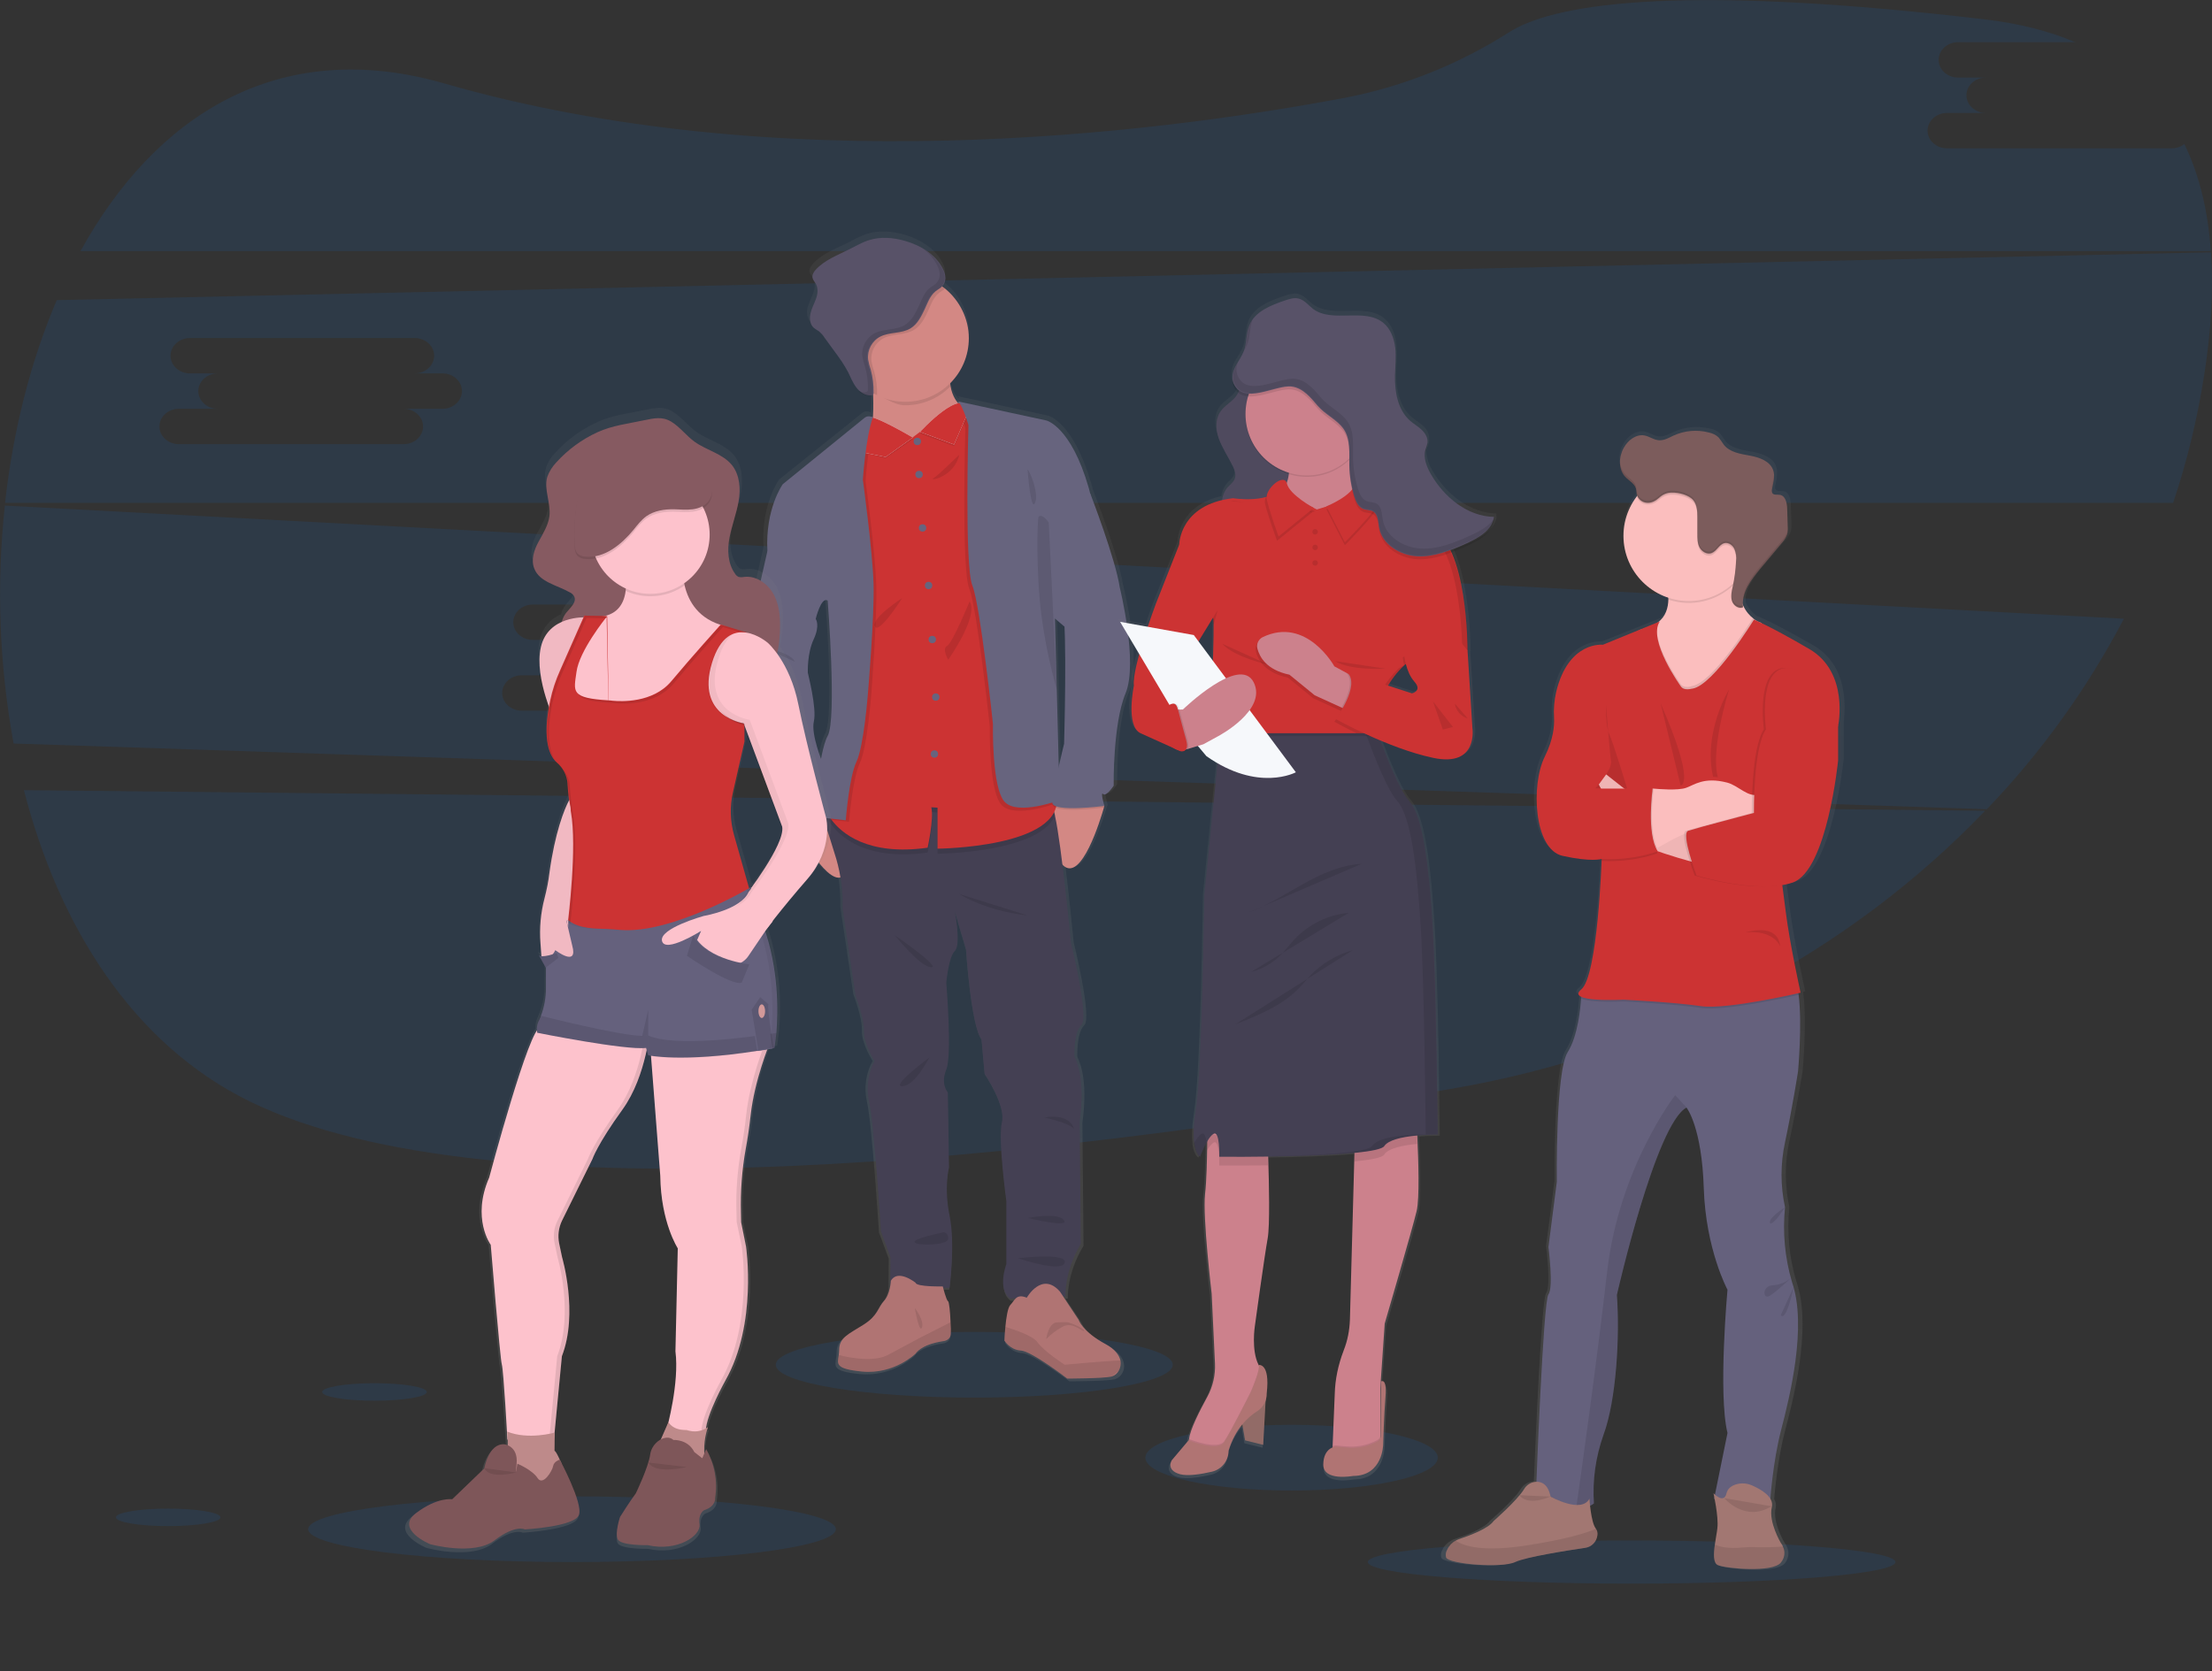 <?xml version="1.0" encoding="utf-8"?>
<!-- Generator: Adobe Illustrator 22.1.0, SVG Export Plug-In . SVG Version: 6.00 Build 0)  -->
<svg version="1.1" id="_x32_71e5882-3c8d-41ed-8a0a-1cb2b4d0cbc1"
	 xmlns="http://www.w3.org/2000/svg" xmlns:xlink="http://www.w3.org/1999/xlink" x="0px" y="0px" viewBox="0 0 1137.7 859.7"
	 style="enable-background:new 0 0 1137.7 859.7;" xml:space="preserve">
<rect x="0" y="0" width="1137.7" height="859.7" fill="#333333" stroke="none"/>
<style type="text/css">
	.st0{opacity:0.1;fill:#007BFF;enable-background:new    ;}
	.st1{fill:url(#SVGID_1_);}
	.st2{fill:#D38884;}
	.st3{fill:#444053;}
	.st4{fill:#B07473;}
	.st5{opacity:0.1;enable-background:new    ;}
	.st6{fill:#CC3333;}
	.st7{fill:#67647E;}
	.st8{fill:#585268;}
	.st9{fill:#E1E7EF;}
	.st10{fill:url(#SVGID_2_);}
	.st11{fill:#A27772;}
	.st12{fill:#CC818C;}
	.st13{opacity:0.1;}
	.st14{fill:#F6F8FB;}
	.st15{fill:url(#SVGID_3_);}
	.st16{fill:#65617D;}
	.st17{fill:#FBBEBE;}
	.st18{opacity:5.000000e-02;enable-background:new    ;}
	.st19{fill:#7C5C5C;}
	.st20{fill:url(#SVGID_4_);}
	.st21{fill:#FDC2CC;}
	.st22{fill:#D39999;}
	.st23{fill:#7E5659;}
	.st24{fill:#865A61;}
	.st25{opacity:5.000000e-02;}
</style>
<title>team spirit</title>
<path class="st0" d="M12.3,406.5c18,70.1,56.1,130.8,116.3,160.2c125.2,61.1,407.5,29.6,618.1-6.6c109-18.7,204.7-70.3,274.3-143
	L12.3,406.5z"/>
<path class="st0" d="M1117,76.3h-115.6c-5.5,0-10-4.1-10-9.1s4.5-9.1,10-9.1h20c-5.5,0-10-4.1-10-9.1s4.5-9.1,10-9.1h-14.3
	c-5.5,0-10-4.1-10-9.1s4.5-9.1,10-9.1h60.3c-13.4-5.7-29-9.7-47.1-11.8c-164.5-19.3-223.3-6.5-244,6.6c-25.8,16.5-54.5,28-84.5,33.8
	c-101.5,19.1-291.3,42.1-463.4-7.4C143,18.3,79.5,59.9,41.4,129.2h1095.7c-1.4-20.2-5.7-38.8-13.6-55.1
	C1121.7,75.5,1119.4,76.3,1117,76.3z"/>
<path class="st0" d="M2.5,260.1c-4.4,40.8-2.9,82,4.5,122.4l1014.9,33.8c28-29.2,51.7-62.2,70.5-98L2.5,260.1z M403.8,347.4h-20
	c5.5,0,10,4.1,10,9.1s-4.5,9.1-10,9.1H268.3c-5.5,0-10-4.1-10-9.1s4.5-9.1,10-9.1h20c-5.5,0-10-4.1-10-9.1s4.5-9.1,10-9.1H274
	c-5.5,0-10-4.1-10-9.1s4.5-9.1,10-9.1h115.6c5.5,0,10,4.1,10,9.1s-4.5,9.1-10,9.1h14.2c5.5,0,10,4.1,10,9.1S409.4,347.4,403.8,347.4
	z"/>
<path class="st0" d="M1137.2,129.8l-1108,24.6C15.7,186,6.7,221.7,2.6,258.7h1115.1c7.3-21.7,12.6-43.9,16.1-66.5
	C1137.2,170.4,1138.5,149.4,1137.2,129.8z M227.6,210.3h-20c5.5,0,10,4.1,10,9.1s-4.5,9.1-10,9.1H92c-5.5,0-10-4.1-10-9.1
	s4.5-9.1,10-9.1h20c-5.5,0-10-4.1-10-9.1s4.5-9.1,10-9.1H97.7c-5.5,0-10-4.1-10-9.1s4.5-9.1,10-9.1h115.6c5.5,0,10,4.1,10,9.1
	s-4.5,9.1-10,9.1h14.3c5.5,0,10,4.1,10,9.1S233.1,210.3,227.6,210.3z"/>
<ellipse class="st0" cx="664.3" cy="749.9" rx="75.2" ry="16.9"/>
<ellipse class="st0" cx="839.2" cy="803.6" rx="135.7" ry="11.1"/>
<ellipse class="st0" cx="294.2" cy="786.7" rx="135.7" ry="16.9"/>
<ellipse class="st0" cx="501.1" cy="702.1" rx="102.1" ry="16.9"/>
<linearGradient id="SVGID_1_" gradientUnits="userSpaceOnUse" x1="512.788" y1="127.446" x2="512.788" y2="718.581" gradientTransform="matrix(1 0 0 -1 -31.16 837.756)">
	<stop  offset="0" style="stop-color:#808080;stop-opacity:0.25"/>
	<stop  offset="0.54" style="stop-color:#808080;stop-opacity:0.12"/>
	<stop  offset="1" style="stop-color:#808080;stop-opacity:0.1"/>
</linearGradient>
<path class="st1" d="M577.5,300.3c-2.2-14.5-15.4-48.5-15.4-48.5l0,0c-0.2-1-0.5-2-0.8-3c-9.4-32.2-22.3-35-22.3-35l-46.5-10
	c0.4,0.2,0.7,0.6,1,0.9c-0.2,0-0.5,0.1-0.7,0.1c-2.1-2.5-3.5-5.6-4.1-8.8c-0.1-0.5-0.2-1-0.2-1.5c12.9-12.6,13.2-33.3,0.6-46.2
	c-1-1-2.1-2-3.3-2.9c-0.5-0.4-1-0.8-1.5-1.1c2.2-2.3,2.3-5.6,0.6-8.8c-3.7-7.6-11.6-12.4-19.8-14.8c-6.3-1.8-13-2.4-19.2-0.4
	c-3.5,1.1-6.8,3-10.1,4.7c-6.2,3.1-13,5.5-17.6,10.6c-1.1,1.2-2.1,2.7-1.8,4.3c0.2,1.2,1.2,2.1,1.8,3.1c1.3,2.3,1,5.2,0.1,7.7
	s-2.2,4.9-2.9,7.4s-0.4,5.6,1.5,7.5c0.9,0.7,1.9,1.4,2.9,2c1.1,0.9,2,2,2.8,3.1c1.8,2.5,3.7,4.9,5.5,7.4c2.6,3.3,4.9,6.8,6.9,10.5
	c1.4,2.7,2.4,5.6,4.3,8c0.5,0.7,1.2,1.4,1.8,1.9l-0.5-0.2c1.6,1.6,3.8,2.5,6.1,2.5l0,0c0.1,0,0.2,0,0.3,0c0.4,0,0.8-0.2,1.1-0.5
	c0,0.3,0,0.7,0,1c0.1,3.6,0.1,7.4-0.2,10.9l-0.4-0.2c-1.3-0.6-2.9-0.5-4,0.4l-42.8,34.3c0,0-9.3,12.7-8,34.7l-7.5,32.9
	c0,0-9.4,27.9-2.2,47.9s11.4,31.4,11.4,31.4s2.9,22.7,7.2,24.5s6.2,2.9,6.2,2.9l0.9,5.4l0,0c0,0,0.3,0.5,0.8,1.4
	c3.1,5.5,14.8,24.8,21.6,22.8c0.9,5.3,1.2,10.6,1.1,15.9l6.7,45c0,0,4.7,12.2,4.4,18.7s5.5,15.6,5.5,15.6c-3.5,6.4-4.5,13.8-2.9,21
	c2.7,12,6.2,67.3,6.2,67.3l5,13.4l-0.1,15.7c-0.4,2.6-1.5,5-3.1,7c-3.2,3.5-3,7.6-10.8,12.4s-12.8,6.6-12.8,13
	c0,0.9-0.1,1.8-0.2,2.7c-0.7,4.7-2.1,7.2,12.2,8.6c16.9,1.6,28.1-9.4,28.1-9.4s2.5-4.5,14.2-6.3c0,0,4-0.2,4.2-3.7
	c0.1-1.2,0.1-3.5,0-6.1c-0.2-4.9-0.7-10.6-1.3-10.9c-0.8-0.3-2.1-5.3-2.6-7h3.3c0,0,3-22.7,0-37.3s-0.3-25.1-0.3-25.1l-0.6-38.8
	c0,0-4-4.3-0.9-11.8s0-44.9,0-44.9s1.2-13.4,4.5-16.5s0.2-19.6,0-20.5l5.9,19.8c0,0,2.6,39.3,8.1,46.5l1.6,17.8
	c0,0,11.2,16.4,9.1,25.2s2.3,40.8,2.3,40.8v32.7c0,0-5,13.1,2,17.8l3-0.1c-1,0.9-1.8,2.3-2.9,3.5c-1.3,1.4-2.1,6.7-2.5,11.2
	c-0.4,3.8-0.5,7.2-0.5,7.2s3,4.8,8.7,5.1s24.3,14.5,24.3,14.5s18.4,0,23.2-1l0.3-0.1c1.5-0.5,2.8-1.5,3.6-2.9c1-1.6,1.3-3.5,0.9-5.4
	c-0.6-2.8-2.8-5.9-7.8-8.5c-12.3-6.5-14.1-12.5-14.1-12.5l-8.1-12.1h1.2c0,0-0.7-12.8,8.1-27.2l-0.6-63.4c0,0,3.6-21.8-2.6-33.7
	c0,0-0.5-12.5,3.6-16.4s-5.5-42.8-5.5-42.8s-2-20.9-4.3-40l0,0c9.7,9.2,19.8-24,21.5-29.9h0.3l-0.1-0.4c0.1-0.3,0.1-0.4,0.1-0.4l0,0
	c0,0-2.2-7.7-0.6-6.1s5.5-4.3,5.5-4.3s-0.6-31.8,6.2-47.8S577.5,300.3,577.5,300.3z M548.5,320.6L548.5,320.6
	c1,19.3-0.1,60.7-0.1,60.7s-1.3,5.3-2.8,11.6l-1-39.4l0,0l-1-37.1L548.5,320.6z M424.4,307.2c0,0,4.9,61.3,0,70.1
	c-1.4,2.5-2.6,7-3.5,12.1c-1.6-4.3-5-14.2-3.8-19.5c1.6-6.8-3.2-24.8-3.2-25.2s-0.4-10,3-17.3s1.2-10.5,1.2-10.5
	S420.9,304.9,424.4,307.2z"/>
<path class="st2" d="M436.3,445.2c-4.3,18.8-21.3-9.6-25.1-16.4c-0.5-0.9-0.8-1.4-0.8-1.4l1.8-8.6l9.7-4c1.5,0.8,3,1.8,4.4,2.8
	C431.6,421.8,439.6,430.7,436.3,445.2z"/>
<path class="st2" d="M568,414.5c0,0,0,0.1-0.1,0.4c0,0.1-0.1,0.3-0.1,0.5c-1.7,5.9-11.6,38.9-21.1,29.7c-10.5-10-5.4-33.1-5.4-33.1
	h0.1l22-2.3l4.4,4.5l0,0L568,414.5z"/>
<path class="st3" d="M555.3,576.9l0.6,63c-8.6,14.3-7.9,27-7.9,27l-28.4,1.1c-6.9-4.7-2-17.7-2-17.7v-32.4c0,0-4.4-31.7-2.3-40.5
	s-8.9-25-8.9-25l-1.6-17.7c-5.4-7.1-7.9-46.1-7.9-46.1l-5.8-19.7c0.2,0.9,3.2,17.3,0,20.3s-4.4,16.4-4.4,16.4s3.1,37.1,0,44.6
	s0.8,11.8,0.8,11.8l0.6,38.5c0,0-2.7,10.3,0.3,24.9s0,37.1,0,37.1h-30.5l0.1-15.7l-4.9-13.3c0,0-3.4-54.9-6.1-66.8
	c-1.6-7-0.6-14.4,2.8-20.8c0,0-5.6-9-5.4-15.4s-4.4-18.5-4.4-18.5l-6.6-44.7c0.2-8.6-0.9-17.2-3.3-25.5c-3.8-12.7-9.5-29.4-9.5-29.4
	l6.4,0.6l32.2,2.9c0,0,78.4-5.3,81.9-0.9c0.7,1.4,1.2,3,1.5,4.6c3.5,15.8,8.2,65.3,8.2,65.3s9.5,38.6,5.4,42.4s-3.6,16.3-3.6,16.3
	C558.8,555.2,555.3,576.9,555.3,576.9z"/>
<path class="st4" d="M489,686.3c-0.2,3.5-4.1,3.7-4.1,3.7c-11.5,1.8-13.9,6.3-13.9,6.3s-11,10.9-27.6,9.3c-14.1-1.4-12.7-3.9-12-8.5
	c0.1-0.9,0.2-1.7,0.2-2.6c0-6.4,4.9-8.2,12.5-13s7.4-8.8,10.6-12.3s3.5-10.3,3.5-10.3c3.6-6.3,12.7,1,12.7,1c0.4,2.2,14,1.9,14,1.9
	s1.8,7.2,2.7,7.6c0.6,0.3,1.1,5.9,1.3,10.8C489.1,682.8,489.1,685.1,489,686.3z"/>
<path class="st5" d="M489,686.3c-0.2,3.5-4.1,3.7-4.1,3.7c-11.5,1.8-13.9,6.3-13.9,6.3s-11,10.9-27.6,9.3c-14.1-1.4-12.7-3.9-12-8.5
	c6.3,1.6,18.3,3.7,25.4-0.1c9.8-5.3,16.8-9,16.8-9l15.4-7.8C489.1,682.8,489.1,685.1,489,686.3z"/>
<path class="st4" d="M575.4,705.2c-0.8,1.4-2,2.4-3.5,2.9l-0.3,0.1c-4.7,1-22.7,1-22.7,1s-18.3-14.1-23.8-14.4s-8.5-5.1-8.5-5.1
	s0.1-3.3,0.5-7.1c0.4-4.5,1.2-9.8,2.5-11.2c2.4-2.5,3-6,8.5-3.8c0,0,7.8-13.8,17.1-3.1l9.6,14.5c0,0,1.8,6,13.9,12.5
	c4.8,2.6,7,5.7,7.6,8.5C576.6,701.7,576.3,703.6,575.4,705.2z"/>
<path class="st5" d="M575.4,705.2c-1.1,0.9-2.3,1.9-3.5,2.9l-0.3,0.1c-4.7,1-22.7,1-22.7,1s-18.3-14.1-23.8-14.4s-8.5-5.1-8.5-5.1
	s0.1-3.3,0.5-7.1c5.6,1.7,14.1,4.7,16.4,7.8c3.5,4.9,14.1,11.7,14.1,11.7s19.8-1.9,28.6-2.2C576.6,701.7,576.3,703.6,575.4,705.2z"
	/>
<path class="st2" d="M498.3,211.4L472.2,239c0,0-31.6-2.3-26.1-11.7c2.8-4.8,3.3-14.7,3-23.4c-0.2-8.4-1.1-15.5-1.1-15.5
	s44.4-22.1,41-1.5c-0.7,3.9-0.8,7.9-0.1,11.8C490.7,209.1,498.3,211.4,498.3,211.4z"/>
<path class="st5" d="M488.9,187c-0.7,3.9-0.8,7.9-0.1,11.8c-6.1,6.2-14.5,9.7-23.2,9.7c-6,0-12.5-4.9-17.3-7.8
	c-0.2-8.4-0.3-12.2-0.3-12.2S492.3,166.4,488.9,187z"/>
<path class="st2" d="M498.3,174c0,18.1-14.6,32.7-32.7,32.7c-18.1,0-32.7-14.6-32.7-32.7c0-18.1,14.6-32.7,32.7-32.7
	c7.4,0,14.6,2.5,20.4,7.1C493.7,154.7,498.3,164.1,498.3,174z"/>
<path class="st5" d="M542.7,419.4c-8.1,19.4-60.5,19.8-60.5,19.8V418l-3.2-0.2c1.4,6-1.9,20.8-1.9,20.8
	c-41.4,5.8-51.5-17.7-51.5-17.7l1.4-8.1l32.2,2.9c0,0,78.4-5.3,81.9-0.9C542,416.2,542.5,417.8,542.7,419.4z"/>
<path class="st6" d="M482.2,436.6v-21.1l-3.2-0.2c1.4,6-1.9,20.8-1.9,20.8c-31.1,4.4-44.6-7.9-49.3-14.2c-0.9-1.1-1.6-2.3-2.2-3.5
	l12.6-71.1l3-104.6l4.5-18.4l1-8.8v-0.1h0.1l3.2,1.4l19.3,8.3l21.9-16.5l0.3-0.2l1.1-0.8l1.8,1.4l4.5,3.6l14.4,93.2
	c0,0,25,71.8,29.7,100.7c0.2,1.2,0.3,2.2,0.5,3.3C546.8,436.1,482.2,436.6,482.2,436.6z"/>
<circle class="st7" cx="471.8" cy="227.1" r="1.9"/>
<circle class="st7" cx="472.7" cy="244.1" r="1.9"/>
<circle class="st7" cx="474.5" cy="271.6" r="1.9"/>
<circle class="st7" cx="477.6" cy="301.2" r="1.9"/>
<circle class="st7" cx="479.5" cy="329" r="1.9"/>
<circle class="st7" cx="481.3" cy="358.6" r="1.9"/>
<circle class="st7" cx="480.6" cy="387.9" r="1.9"/>
<path class="st5" d="M448.1,357.6c0,0-2.1,27.2-5.9,35.1s-5.5,30.1-5.5,30.1l-8.9-1c-0.9-1.1-1.6-2.3-2.2-3.5l12.6-71.1l3-104.6
	l4.5-18.4l1-8.8l0.1-0.1c1-0.5,2.2-0.5,3.2,0.1l0.4,0.2c-0.1,0.4-0.2,0.7-0.4,1.1c-3.5,10.8-4.8,30.8-4.8,30.8s5,36.5,5.5,53.5
	S448.1,357.6,448.1,357.6z"/>
<path class="st5" d="M426.3,417.6c-0.1,0.2-0.2,0.4-0.3,0.7c-3.4,5.8-12.2,9.5-14.8,10.5c-0.5-0.9-0.8-1.4-0.8-1.4l1.8-8.6l9.7-4
	C423.5,415.6,425,416.5,426.3,417.6z"/>
<path class="st7" d="M402.8,278.7l-8.1,4.8l-7.4,32.7c0,0-9.2,27.7-2.1,47.5s11.2,31.1,11.2,31.1s2.8,22.5,7.1,24.3s6.1,2.8,6.1,2.8
	l0.9,5.4c0,0,11.5-3.9,15.6-10.8s-3-24-3-24s-6.1-14.6-4.5-21.4s-3.1-24.6-3.1-25s-0.4-9.9,3-17.2s1.1-10.4,1.1-10.4l-2.1-20.8
	L402.8,278.7z"/>
<path class="st5" d="M543.4,413.2c0,0-21.4,8.1-28.2,1c-6.8-7.1-6.1-40.2-6.1-40.2s-6.5-61.1-10.6-71.2s-2-82.5-2-82.5
	s-2.8-9.4-5.2-11.8c-0.2-0.2-0.3-0.3-0.5-0.4l0.8,0.2l2.9,0.6l4.5,3.6l14.4,93.2c0,0,25,71.8,29.7,100.7L543.4,413.2z"/>
<path class="st5" d="M568,415.4h-0.2c-2.7,0.4-26.4,3.2-26.5-1.7c0-0.6,0-1.1,0.1-1.7l22-2.3l4.4,4.5l0,0c0.1,0.3,0.1,0.5,0.2,0.7
	L568,415.4z"/>
<path class="st7" d="M545.2,245.9l15.6,8.1c0,0,13,33.7,15.1,48.1c0,0,9.6,38.7,3,54.6s-6.1,47.5-6.1,47.5s-3.8,5.8-5.4,4.3
	s0.6,6.1,0.6,6.1s-26.7,3.5-26.8-1.7s6.1-30.3,6.1-30.3s1.7-59.6-0.7-68.9S545.2,245.9,545.2,245.9z"/>
<path class="st5" d="M498.7,309.4c0,0-8.8,21.5-11.6,22.9s0.6,7.1,0.6,7.1S503.6,317,498.7,309.4z"/>
<path class="st5" d="M493.4,234c0.1-0.4-10.5,10.4-13.3,12S490.5,245.9,493.4,234z"/>
<path class="st5" d="M464,307.7c0,0-16.1,10.4-14,14.6S464,307.7,464,307.7z"/>
<path class="st5" d="M493.3,459.9c0,0,13.7,8.8,35.1,11L493.3,459.9z"/>
<path class="st5" d="M460.3,481.2c0,0,12.7,16,18.5,16.4C484.7,498,460.3,481.2,460.3,481.2z"/>
<path class="st5" d="M478.2,543.9c-0.6,0.3-7.2,14.4-14,14.9S478.2,543.9,478.2,543.9z"/>
<path class="st5" d="M537.2,574.9c0,0,12.6-2.8,15.4,6.2C552.6,581,551.8,578.2,537.2,574.9z"/>
<path class="st5" d="M528.7,626.6c0,0,15.3-3.1,18.5,1.1S528.7,626.6,528.7,626.6z"/>
<path class="st5" d="M485.4,633.9c0,0.1-15.6,3.1-15,5.1s16.6,1.7,17.2-1.4C488,635.9,487.1,634.3,485.4,633.9
	C485.5,633.9,485.4,633.9,485.4,633.9z"/>
<path class="st5" d="M523.6,647.3c0,0,25.6-3.1,24,2.3S523.6,647.3,523.6,647.3z"/>
<path class="st5" d="M389.7,332.3c0.1,0.4,16.8,2.7,19.1,8.1c0,0-16.4-7.6-19-7.6"/>
<path class="st5" d="M413.2,376c0,0-13.9,4.4-12.9,11S398.9,384,413.2,376z"/>
<path class="st5" d="M406.8,409.7c0,0,5-6.9,9.9-5.7S406.8,409.7,406.8,409.7z"/>
<path class="st5" d="M486,148.5c-0.5,0.5-1,0.9-1.6,1.2c-4,2.3-5.1,5.9-7,10.1c-1.8,3.8-3.7,7.8-7.3,9.9c-4.6,2.8-10.7,1.8-15.5,4.2
	c-4.4,2.3-6.9,6.9-6.4,11.8c0.3,1.8,0.8,3.7,1.4,5.4c1.1,3.8,1.6,7.8,1.5,11.8c0,0.1,0,0.2,0,0.4c-16.1-8.1-22.7-27.7-14.6-43.8
	c8.1-16.1,27.7-22.7,43.8-14.6C482.3,145.8,484.2,147.1,486,148.5L486,148.5z"/>
<path class="st8" d="M485.1,138.6c-3.6-7.5-11.4-12.3-19.4-14.6c-6.1-1.8-12.8-2.4-18.9-0.4c-3.5,1.1-6.6,3-9.9,4.6
	c-6.1,3.1-12.7,5.5-17.3,10.5c-1.1,1.2-2,2.7-1.7,4.2c0.2,1.1,1.1,2,1.7,3.1c1.3,2.3,1,5.2,0.1,7.7s-2.2,4.8-2.8,7.4
	s-0.4,5.6,1.5,7.4c0.9,0.8,1.9,1.3,2.9,2c1,0.9,2,1.9,2.7,3.1l5.4,7.4c2.5,3.3,4.8,6.7,6.8,10.4c1.3,2.7,2.4,5.5,4.2,7.9
	s4.6,4.3,7.6,4.1c0.5,0,0.9-0.2,1.2-0.6c0.1-0.2,0.2-0.5,0.1-0.8c0.1-4-0.4-7.9-1.4-11.7c-0.6-1.8-1.1-3.6-1.4-5.4
	c-0.5-4.9,2.1-9.6,6.4-11.8c4.8-2.4,10.9-1.4,15.5-4.2c3.6-2.2,5.5-6.2,7.3-10c1.9-4.1,3-7.7,7-10.1
	C486.6,146.5,487.1,142.6,485.1,138.6z"/>
<path class="st5" d="M470.5,672.9c0,0,5,6.4,3.7,10S470.5,672.9,470.5,672.9z"/>
<path class="st5" d="M538.1,688.9c0,0,1.1-8.5,5.6-8.6s4.7-0.5,8.1,0.8s6.6,3.3,5.6,3.6s-5.8-4.9-10.8-2.2
	C543.4,684.2,540.6,686.3,538.1,688.9z"/>
<path class="st5" d="M455.5,235.7l14-9.8c0,0-20.5-12.1-22.9-10.4s-4.1,17-4.1,17L455.5,235.7z"/>
<path class="st9" d="M455.5,235.1l14-10c0,0-20.5-12.1-22.9-10.4s-4.1,17.8-4.1,17.8L455.5,235.1z"/>
<path class="st6" d="M455.5,235.1l14-10c0,0-20.5-12.1-22.9-10.4s-4.1,17.8-4.1,17.8L455.5,235.1z"/>
<path class="st7" d="M448.9,214.8l-0.4-0.2c-1.3-0.7-2.8-0.5-3.9,0.4l-42,34.1c0,0-9.1,12.6-7.9,34.4l24.8,35.1
	c0,0,2.8-11.9,6.2-9.6c0,0,4.8,60.9,0,69.6s-6.9,41.6-6.9,41.6L435,422c0,0,1.7-22.2,5.5-30.1s5.9-35.1,5.9-35.1s3.4-39.6,2.9-56.5
	s-5.5-53.5-5.5-53.5S445.2,225.3,448.9,214.8z"/>
<path class="st5" d="M490.7,229.5l-17.5-6.5c0,0,22.2-24.3,25-10.8L490.7,229.5z"/>
<path class="st9" d="M490.7,228.7l-17.5-6.5c0,0,22.2-24.3,25-10.8L490.7,228.7z"/>
<path class="st6" d="M490.7,228.7l-17.5-6.5c0,0,22.2-24.3,25-10.8L490.7,228.7z"/>
<path class="st5" d="M490.2,208c0.3,0,0.5,0,0.7,0.2L490.2,208z"/>
<path class="st7" d="M491.8,206.3l46.3,10c0,0,12.7,2.8,21.9,34.8s-12.6,71.2-12.6,71.2l-4.8-4.1l2.4,93.4c0,0-21.4,8.1-28.2,1
	c-6.8-7.1-6.1-40.2-6.1-40.2s-6.5-61.1-10.6-71.2s-2-82.5-2-82.5S494.4,205.7,491.8,206.3z"/>
<path class="st5" d="M534.2,265.8c-0.7,0.6-1.4,28.9,1.4,50.4c1.7,13.1,4.4,26.1,8,38.8l-4.2-86.2
	C539.4,268.8,536.2,264,534.2,265.8z"/>
<path class="st5" d="M528.5,241.5c1.1,0.7,6.1,12.5,3.8,17.3C530.1,263.5,528.5,241.5,528.5,241.5z"/>
<path class="st5" d="M484.8,138.6c-2.3-4.5-5.8-8.2-10.2-10.7c3.2,2.3,5.9,5.4,7.6,9c2,4,1.4,8-2.5,10.2s-5.1,5.9-7,10.1
	c-1.8,3.8-3.7,7.8-7.3,10c-4.6,2.8-10.7,1.8-15.5,4.2c-4.3,2.3-6.9,7-6.4,11.8c0.3,1.8,0.8,3.6,1.4,5.4c1.1,3.8,1.6,7.8,1.5,11.8
	c0,0.3,0,0.5-0.2,0.8c-0.3,0.4-0.7,0.6-1.2,0.6c-1.2,0.1-2.4-0.1-3.5-0.6c1.6,1.6,3.8,2.4,6,2.4c0.6,0.1,1.2-0.4,1.3-1
	c0-0.1,0-0.2,0-0.3c0.1-4-0.4-7.9-1.5-11.8c-0.6-1.8-1.1-3.6-1.4-5.4c-0.5-4.9,2.1-9.6,6.4-11.8c4.8-2.4,10.9-1.4,15.5-4.2
	c3.6-2.2,5.5-6.2,7.3-10c1.9-4.1,3-7.7,7-10.1C486.3,146.6,486.8,142.6,484.8,138.6z"/>
<linearGradient id="SVGID_2_" gradientUnits="userSpaceOnUse" x1="703.44" y1="75.972" x2="703.44" y2="686.777" gradientTransform="matrix(1 0 0 -1 -31.16 837.756)">
	<stop  offset="0" style="stop-color:#808080;stop-opacity:0.25"/>
	<stop  offset="0.54" style="stop-color:#808080;stop-opacity:0.12"/>
	<stop  offset="1" style="stop-color:#808080;stop-opacity:0.1"/>
</linearGradient>
<path class="st10" d="M769.7,264.2c-13.8-0.3-25.9-10-32.8-21.9c-1.8-2.8-2.9-6-3.3-9.4c0-0.8,0.2-1.5,0.4-2.2
	c0.4-1.1,0.8-2.3,1-3.4c0.1-0.5,0.1-0.9,0-1.4c0,0,0,0,0-0.1c0.3-2.5-1.2-5-3-6.7s-4.2-3-6.1-4.7c-5.9-5.2-7.7-13.5-7.8-21.5v-0.4
	c0.1-3.4,0.3-6.8,0.3-10.2c0-1.9,0-3.9-0.3-5.8c-0.6-4.8-2.4-9.7-6.2-12.8c-9.9-8-26.4,0.3-36.7-7.2c-2.5-1.9-4.5-4.6-7.5-5.3
	c-2.3-0.6-4.6,0.2-6.8,0.9c-7.5,2.5-15.9,5.7-18.8,13c-1.7,4.2-1.2,8.9-2.8,13.1c-1,2.8-2.9,5.3-4.3,7.9c-1.1,2-1.7,4.3-1.6,6.6
	c-0.1,1.2,0,2.4,0.5,3.5c0.5,1.4,1.4,2.6,2.5,3.5c-0.4,0.8-0.9,1.6-1.5,2.3c-1.9,2.4-4.9,4-6.9,6.3c-3.7,4.3-3.6,10.1-1.7,15.2
	s5.1,9.6,7.4,14.5c1,2.1,1.8,4.5,0.8,6.6c-0.7,1.5-2.2,2.6-3.3,3.9c-1.7,1.9-2.7,4.2-3,6.7c-22.5,5.1-22.5,23.2-22.5,23.2l0,0
	l-12.2,30.6c0,0-2,5.1-4.2,12l-14.4-2.6l10,16.7c-1.9,6.8-3.2,13.1-2.8,16.3c0,0-4.5,21,3.5,24.7l17.5,7.9c0.8,0.5,1.6,0.8,2.4,1.1
	l0.7,0.3c0.5,0.3,1.1,0.3,1.6,0h0h0.2c0.3,0,0.7,0,1-0.1c0.4-0.2,0.7-0.5,0.9-1c0,0,0-0.1,0-0.1l5.3-1.5l4.5,5.3
	c2,1.4,4,2.6,5.9,3.7l-6.9,68.4c0,0-1.1,91-4.5,111.7c-1.2,7.7-1.3,12.9-0.8,16.5l-0.1,0.2c0.8,5.8,3,7,3,7v-0.1
	c0,0,0.1,0.1,0.1,0.1c1-2.7,2.2-5.2,3.6-7.7c0,0.5,0,1,0,1.5c-0.1,7.7-0.3,18.5-1.1,25.6c-1.4,12,3.5,51.5,3.5,51.5l1.7,36
	c0.3,6.1-1.1,12.2-4.1,17.5c-4,7.2-9.1,17.3-9.5,21.8c0,0.2,0,0.5,0,0.7l0,0l-8.6,10.3c0,0-3.3,5.2,4.2,7.3c4.1,1.1,11.1,0,16.7-1.3
	c5.1-1.2,8.7-5.7,8.7-10.9c1.4-5,3.8-9.6,7.1-13.6l1.4,8.3l9.4,2.3l1.2-22.7c0.5-1.3,0.7-2.6,0.7-4l0,0c1.9-16.2-4.4-14.7-4.4-14.7
	c0.2,0.1,0.3,0.3,0.3,0.6l-0.3-0.5l0,0c-3.8-7.6-2-20-2-20s5-36,6.7-45.5c1.2-6.7,0.7-28.7,0.3-41c0-0.5,0-1,0-1.5
	c14.6-0.2,32.6-0.7,45.2-1.9v1.5l-2.3,85c-0.2,5.4-1.3,10.8-3.3,15.8c0,0.1-0.1,0.2-0.1,0.3c-2.8,7.1-4.3,14.7-4.6,22.3l-1.1,27v0.8
	l0,0c-1.9,0.7-4.8,2.8-4.9,8.9c-0.1,8.9,15.5,5.9,15.5,5.9c15.6,0,15.8-16.3,15.8-16.3s0.5-14.9,1.2-24.9s-2.4-7.8-2.4-7.8
	l-0.2,28.4c0,0.1,0,0.1,0,0.2V716l0.2-3.6v-0.1l0,0v-0.8l2-29.3c0,0,14.4-48.8,16.6-58.2c1.6-6.7,0.9-26.7,0.4-37.8
	c0-0.5,0-1-0.1-1.5c4.5-0.4,8.4-0.4,10-0.4h0.7c0,0-0.7-78.4-2.6-108s-4.8-56.6-12.3-64.8c-4.5-4.9-10.8-20.1-15-31.4
	c8.9,3.8,18.1,6.9,27.6,9c23.6,4.9,20.4-15.5,20.4-15.5l-2.4-38.7h0.2c-0.1-10.1-1-20.3-2.6-30.3c-1.3-7.7-3.2-15.6-6.1-22
	c2.6-1,5.1-2.1,7.6-3.2c6.4-2.8,13.6-6.8,14.5-13.8h-0.3C769.6,265.3,769.7,264.7,769.7,264.2z M623.5,320.2L623.5,320.2
	c0,4-0.1,10.9-0.3,18.6l-7.5-10l7.5-12.2L623.5,320.2z M727,355.7l-12.5-4c2.2-3.5,4.8-6.7,7.7-9.5l1.1-1l-0.4,0.1l0.6-0.5l0.4-0.1
	l-0.6,0.5l0.7-0.1c0.8,3.1,2.2,6.1,4.3,8.5C732.7,354.4,727,355.7,727,355.7L727,355.7z"/>
<polygon class="st11" points="651.2,715.7 649.7,743.3 640.4,741 638.4,729.5 "/>
<polygon class="st5" points="651.2,715.7 649.7,743.3 640.4,741 638.4,729.5 "/>
<path class="st12" d="M685.3,747l14.2,2.9l10.5-9.3v-26.2l0.2-3.6v-0.1l0,0V710l2-29.1c0,0,14.2-48.5,16.4-57.8
	c1.6-6.6,0.9-26.5,0.4-37.5c-0.2-4.5-0.4-7.5-0.4-7.5l-31.3-7.6l-0.7,24.1l-2.3,84.4c-0.2,5.4-1.2,10.7-3.2,15.7l-0.1,0.3
	c-2.7,7.1-4.3,14.5-4.5,22.1l-1.1,26.8v0.7L685.3,747z"/>
<path class="st5" d="M710.3,710v0.7l0,0V710L710.3,710z"/>
<path class="st5" d="M685.3,747l14.2,2.9l10.5-9.3v-2.2c-0.1,1-0.6,1.9-1.5,2.4l-0.2,0.1c-4.9,2.6-10.4,3.7-15.9,3.2l-5.5-0.5
	c-0.5,0-1,0.2-1.5,0.4v0.7L685.3,747z"/>
<path class="st4" d="M708.4,741.6l0.2-0.1c0.9-0.5,1.5-1.5,1.5-2.6l0.2-28.2c0,0,3.1-2.2,2.3,7.7s-1.2,24.7-1.2,24.7
	s-0.1,16.2-15.5,16.2c0,0-15.4,2.9-15.3-5.9s6.4-9.2,6.4-9.2l5.5,0.5C698,745.3,703.5,744.2,708.4,741.6z"/>
<path class="st12" d="M611.4,741c0.4,6.4,19.1,2.7,19.1,2.7l12.6-24.5c0,0,10.5-8.1,5.3-15.2c-0.3-0.4-0.5-0.8-0.8-1.2
	c0,0,0,0,0-0.1l0,0c-0.1-0.2-0.2-0.4-0.3-0.6l0,0c-3.8-7.5-1.9-19.8-1.9-19.8s4.9-35.8,6.6-45.2c1.2-6.7,0.7-28.5,0.3-40.7
	c-0.2-5.1-0.3-8.5-0.3-8.5l-31.1-8.3c0,0,0,3.9,0,9.3c-0.1,7.7-0.3,18.4-1.1,25.4c-1.3,11.9,3.4,51.2,3.4,51.2l1.7,35.8
	c0.3,6.1-1.1,12.1-4,17.4c-3.9,7.1-9,17.2-9.3,21.7C611.4,740.5,611.4,740.8,611.4,741z"/>
<path class="st5" d="M611.4,741c0.4,6.4,19.1,2.7,19.1,2.7l12.6-24.5c0,0,10.5-8.1,5.3-15.2c-0.3-0.4-0.5-0.8-0.8-1.2
	c-0.2,3.7-4.2,13-4.2,13s-10.4,20.8-13.7,25.6s-17.7-0.9-18.2-1.1C611.3,740.6,611.3,740.8,611.4,741z"/>
<path class="st4" d="M647.2,702.2c0,0,6.2-1.4,4.3,14.6l0,0c0.1,3.7-1.7,7.2-4.9,9.2c-4.4,2.8-11.2,8.7-14.7,20.3l0,0
	c0,5.1-3.5,9.6-8.5,10.8c-5.6,1.3-12.5,2.4-16.5,1.3c-7.5-2.1-4.2-7.2-4.2-7.2l8.6-10.2c0,0,14.9,5.9,18.2,1.1s13.7-25.6,13.7-25.6
	S649,703.5,647.2,702.2z"/>
<path class="st5" d="M697.3,573.4l-0.7,24.1c8.3-0.8,14.3-1.9,15.3-3.5c2.2-3.4,10.2-4.9,17-5.5c-0.2-4.5-0.4-7.5-0.4-7.5
	L697.3,573.4z"/>
<path class="st5" d="M620.8,591.9c0.8-1.6,2-3.1,3.4-4.1c3.3-1.8,2.9,11.8,2.9,11.8s11,0.1,25-0.1c-0.2-5.1-0.3-8.5-0.3-8.5
	l-31.1-8.3C620.8,582.6,620.8,586.4,620.8,591.9z"/>
<path class="st3" d="M617.2,595.1c0,0,3.7-10,7-11.8s2.9,11.8,2.9,11.8s80.8,0.7,84.9-5.5s27.5-5.9,27.5-5.9s-0.7-77.9-2.6-107.3
	s-4.8-56.2-12.1-64.3c-4.8-5.2-11.5-22.1-15.7-33.4c-2.3-6.2-3.8-10.6-3.8-10.6l-77.1,4.4l-0.6,6.3l-8.2,81.9
	c0,0-1.1,90.4-4.4,110.9S617.2,595.1,617.2,595.1z"/>
<g class="st13">
	<path d="M705.8,589.5c4-6.2,27.5-5.9,27.5-5.9s-0.7-77.9-2.6-107.3s-4.8-56.2-12.1-64.3c-4.8-5.2-11.5-22.1-15.7-33.4
		c-1.9-5.2-3.3-9.2-3.7-10.3l6-0.3c0,0,1.5,4.5,3.8,10.6c4.2,11.3,10.9,28.2,15.7,33.4c7.3,8.1,10.3,34.9,12.1,64.3
		c1.8,29.4,2.6,107.3,2.6,107.3s-23.5-0.4-27.6,5.9c-3.5,5.3-62.9,5.6-80.2,5.5C653.8,595,702.6,594.4,705.8,589.5z"/>
	<path d="M618,583.3c1.5-0.8,2.2,1.5,2.6,4.3c-1.3,2.4-2.5,4.9-3.5,7.5c0,0-2.1-1.2-3-7C615.3,586,616.7,584,618,583.3z"/>
</g>
<path class="st8" d="M641.1,179.6c-5.3,7.3,0.1,17.6-5.7,24.7c-1.9,2.3-4.8,4-6.8,6.3c-3.7,4.3-3.5,10.1-1.7,15.1s5,9.6,7.3,14.4
	c1,2.1,1.7,4.5,0.7,6.6c-0.7,1.5-2.2,2.6-3.3,3.8c-3.7,4.1-3.8,9.8-1.8,14.7s5.8,9,9.5,13.1c1.5,1.6,3.3,3.4,5.8,3.3
	c1.3-0.1,2.5-0.5,3.6-1.2c17.6-9,25-30.3,16.8-48.3c-3.1-7.4-8.3-14.6-8.3-22.4c0-6.2,3.2-12.2,3.8-18.4c0.7-7.5-3.8-19.5-12.9-22.8
	C648.8,173.4,643.8,175.9,641.1,179.6z"/>
<path class="st5" d="M641.1,179.6c-5.3,7.3,0.1,17.6-5.7,24.7c-1.9,2.3-4.8,4-6.8,6.3c-3.7,4.3-3.5,10.1-1.7,15.1s5,9.6,7.3,14.4
	c1,2.1,1.7,4.5,0.7,6.6c-0.7,1.5-2.2,2.6-3.3,3.8c-3.7,4.1-3.8,9.8-1.8,14.7s5.8,9,9.5,13.1c1.5,1.6,3.3,3.4,5.8,3.3
	c1.3-0.1,2.5-0.5,3.6-1.2c17.6-9,25-30.3,16.8-48.3c-3.1-7.4-8.3-14.6-8.3-22.4c0-6.2,3.2-12.2,3.8-18.4c0.7-7.5-3.8-19.5-12.9-22.8
	C648.8,173.4,643.8,175.9,641.1,179.6z"/>
<path class="st5" d="M700.3,444.4c-10.7,0.6-20.8,5.2-30.1,10.4s-18.4,11.1-28.5,14.8"/>
<path class="st5" d="M693.7,469.6c-10.6,1-20.4,5.8-27.8,13.5c-2.6,2.8-4.8,5.8-7.5,8.5c-4.1,4-9.3,7-14.9,8.4"/>
<path class="st5" d="M695.8,488.8c-8.5,2.4-16.2,7-22.3,13.5c-1.6,1.8-3.1,3.7-4.8,5.4c-8.8,9.5-21.3,14.5-33.4,19.3"/>
<path class="st12" d="M694.9,222.9c0.2,8.5,1,17.1,2.2,25.5c1,6,2.4,11.4,4.4,13.8c5.9,7-28.7,16.4-28.7,16.4l-20.4-15.8
	c0,0,16.2-14.9,8.6-29.4S694.9,222.9,694.9,222.9z"/>
<path class="st5" d="M627.6,378.7h81.5c-2.3-6.2-3.8-10.6-3.8-10.6l-77.1,4.4L627.6,378.7z"/>
<path class="st6" d="M622.4,377.2h87.2c-2.5-8.8,0-16.9,3.5-23.1c2.4-4.4,5.5-8.4,9.1-11.8l0.6-0.5l30.4-6.7l1.6-0.4
	c0,0,0.3-55.4-19.3-63s-31.3-17.9-31.3-17.9l-26.9,8.3l-19.8-10c-6.4,6.9-23.3,4.2-23.3,4.2c-27.7,3.2-27.7,24-27.7,24
	s16.2,37.7,17.4,37.7S622.4,377.2,622.4,377.2z"/>
<path class="st5" d="M652.5,342c0,0-17.8-3.9-23.8-10.8"/>
<path class="st5" d="M742.1,321.4l-20.6,16.9c0.1,1.3,0.4,2.7,0.7,4l0.6-0.5l30.4-6.7L742.1,321.4z"/>
<path class="st5" d="M686.3,371.3c0,0,4.5,2.5,11.4,5.9h11.8c-2.5-8.8,0-16.9,3.5-23.1l-20.9-6.8
	C699.3,353.9,686.3,371.3,686.3,371.3z"/>
<path class="st6" d="M618.7,273.6l-12.2,6.6l-12,30.4c0,0-12.5,33.3-11.3,42.1c0,0-4.4,20.8,3.4,24.5l20.4,9.2c1,0.4,2.1,0,2.5-1
	c0.2-0.5,0.2-1.1-0.1-1.6c-2.9-5.5-6.1-14.1-1-18.9l-5.9-12.2l21.3-34.8l7.1-12L618.7,273.6z"/>
<path class="st5" d="M645.9,335.1c1.1,4.3,4.6,11,16.5,13.5l13,10.6l13.8,6.3l5.6,2.5l2.4-17.3l-5.4-3l-6.3-3.5
	c0,0-14.3-25.9-36.9-15C646.5,330.3,645.3,332.7,645.9,335.1z"/>
<path class="st12" d="M646.7,333.6c1.1,4.3,4.6,11,16.5,13.5l13,10.6L690,364l5.6,2.5l2.4-17.3l-5.4-3l-6.3-3.4
	c0,0-14.3-25.9-36.9-15C647.3,328.9,646.1,331.3,646.7,333.6z"/>
<circle class="st5" cx="672.2" cy="213.7" r="31.6"/>
<circle class="st12" cx="672.2" cy="213" r="31.6"/>
<path class="st5" d="M691.7,280.5l-9.5-18.5c0,0,13.9-5.6,14.9-12.1c1-6.5,13.3,7.6,10.7,12.3S691.7,280.5,691.7,280.5z"/>
<path class="st6" d="M691.7,279l-9.5-18.5c0,0,13.9-5.6,14.9-12.1s13.3,7.6,10.7,12.3S691.7,279,691.7,279z"/>
<path class="st14" d="M614,326.7l52.5,70.6c0,0-19.3,10.5-46-8.3L609,375.3l-32.9-55.4L614,326.7z"/>
<path class="st12" d="M603.6,365.1l4.8-0.1c0,0,29.2-28.3,36.4-14s-18.2,27.7-18.2,27.7l-7.7,4.2l-10,3l-6.4-8.6L603.6,365.1z"/>
<path class="st5" d="M610.7,380.4c0.4,1.6,0.9,3.4,0.1,4.9c-0.2,0.4-0.5,0.7-0.9,1c-0.3,0.1-0.7,0.2-1,0.1c-2.5-0.2-4.9-1.4-6.6-3.3
	c-1.7-1.9-3.1-3.9-4.3-6.2c-1.3-2.3-2.7-4.8-2.2-7.4c0.5-2.8,3-4.8,5.4-6.3c4.8-3.2,5,0.5,6.1,4.6S609.6,376.2,610.7,380.4z"/>
<path class="st6" d="M610,380.4c0.4,1.6,0.9,3.4,0.1,4.9c-0.2,0.4-0.5,0.7-0.9,1c-0.3,0.1-0.7,0.2-1,0.1c-2.5-0.2-4.9-1.4-6.6-3.3
	c-1.7-1.9-3.1-3.9-4.3-6.2c-1.3-2.3-2.7-4.8-2.2-7.4c0.5-2.8,3-4.8,5.4-6.3c4.8-3.2,5,0.5,6.1,4.6S608.8,376.2,610,380.4z"/>
<polygon class="st5" points="623.8,317.9 626.3,313.8 624.2,321.5 "/>
<path class="st5" d="M690,364l5.6,2.5l2.4-17.3l-5.4-3C696.4,350.6,693.1,358.5,690,364z"/>
<path class="st5" d="M712.6,344c0,0-18.2,1.1-25.9-3.9"/>
<g class="st13">
	<path d="M710.4,355.6c2.4-4.4,5.5-8.4,9.1-11.9c0.9-0.5,1.8-1,2.7-1.5l28.3-5.8l1.6-0.4c0,0,0.3-55.4-19.3-63
		c-11-4.2-21.3-10-30.6-17.2l2.2-0.7c0,0,11.8,10.3,31.3,17.9s19.3,63,19.3,63h-2.9l-29,5.5c0,0-1.3,1.2-1.6,1.6
		c-3.6,3.6-6.8,7.8-9.3,12.3c-3.8,7.1-4.7,15.5-2.4,23.2h-3C704.4,369.9,706.9,361.8,710.4,355.6z"/>
	<path d="M633,257.9c0.5-0.1,0.9-0.1,1.4-0.2c2,0.3,4,0.4,6,0.5C637.9,258.2,635.4,258.1,633,257.9z"/>
	<path d="M674.5,263.6l-17.9-9.1c0.4-0.3,0.7-0.6,1-1l18.7,9.5L674.5,263.6z"/>
</g>
<path class="st6" d="M742.8,319.9l12,14.7l2.5,39.9c0,0,3.2,20.3-20.1,15.4s-50.2-20-50.2-20s13-17.4,5.9-24l33.3,10.8
	c0,0,5.6-1.2,1.2-6.1s-5.2-13.7-5.2-13.7L742.8,319.9z"/>
<path class="st5" d="M748.3,362l6.6,7.6C751.4,368.6,748.8,365.6,748.3,362z"/>
<polygon class="st5" points="737,360.8 747.3,374 742.1,375.3 "/>
<path class="st5" d="M634.4,198.5c-1.1-2.8-0.3-6,1.1-8.6s3.2-5.1,4.3-7.9c1.5-4.2,1-8.9,2.7-13c2.9-7.3,11.2-10.5,18.6-13
	c2.2-0.7,4.5-1.5,6.8-0.9c3,0.7,5,3.4,7.4,5.3c10.1,7.5,26.4-0.8,36.2,7.2c3.7,3,5.5,7.9,6.1,12.7s0,9.6-0.1,14.4
	c-0.2,8.4,1.4,17.6,7.7,23.2c1.9,1.7,4.1,2.9,6,4.7s3.3,4.2,3,6.7c-0.2,1.2-0.6,2.3-1,3.4c-1.3,4.4,0.6,9,2.9,13
	c6.8,11.8,18.8,21.5,32.4,21.7c-0.9,6.9-8,10.8-14.3,13.6c-8,3.6-16.5,7.1-25.3,6.7s-18-6.1-19.5-14.8c-0.5-3-0.5-6.6-3-8.2
	c-1.6-1-3.6-0.7-5.3-1.4c-2.4-1-3.6-3.7-4.4-6.2c-1.6-5.2-2.5-10.6-2.6-16c-0.1-6.4,0.7-13.5-2.9-18.8c-3.4-4.9-9.4-7.4-13.3-11.9
	c-3.6-4.2-7.5-9.2-13.4-10C656.1,199.2,639.2,210.3,634.4,198.5z"/>
<path class="st8" d="M634.4,197c-1.1-2.8-0.3-6,1.1-8.6s3.2-5.1,4.3-7.9c1.5-4.2,1-8.9,2.7-13c2.9-7.3,11.2-10.5,18.6-13
	c2.2-0.7,4.5-1.5,6.8-0.9c3,0.7,5,3.4,7.4,5.3c10.1,7.5,26.4-0.8,36.2,7.2c3.7,3,5.5,7.9,6.1,12.7s0,9.6-0.1,14.4
	c-0.2,8.4,1.4,17.6,7.7,23.2c1.9,1.7,4.1,2.9,6,4.7s3.3,4.2,3,6.7c-0.2,1.2-0.6,2.3-1,3.4c-1.3,4.4,0.6,9,2.9,13
	c6.8,11.7,18.8,21.5,32.3,21.7c-0.9,6.9-8,10.8-14.3,13.7c-8,3.6-16.5,7.1-25.3,6.6s-18-6.1-19.5-14.8c-0.5-3-0.5-6.6-3-8.2
	c-1.6-1-3.6-0.7-5.3-1.4c-2.4-1-3.6-3.7-4.4-6.2c-1.6-5.2-2.5-10.6-2.6-16c-0.1-6.4,0.7-13.5-2.9-18.8c-3.4-4.9-9.4-7.4-13.3-11.9
	c-3.6-4.2-7.5-9.2-13.4-10C656.1,197.8,639.2,208.9,634.4,197z"/>
<path class="st5" d="M656.8,278.2l18.1-14.7c0,0-12.4-6.7-13.9-12.5c-1.5-5.7-11.4,2.7-10.4,7.9
	C651.7,264.1,656.8,278.2,656.8,278.2z"/>
<path class="st6" d="M657.6,276l18.1-14.7c0,0-12.4-6.7-13.8-12.5s-11.4,2.7-10.4,7.9C652.5,261.9,657.6,276,657.6,276z"/>
<circle class="st5" cx="676.4" cy="273.6" r="1.4"/>
<circle class="st5" cx="676.4" cy="281.6" r="1.4"/>
<circle class="st5" cx="676.4" cy="289.6" r="1.4"/>
<g class="st13">
	<path d="M641.7,176.6c1.4-3.9,1.1-8.3,2.5-12.3c-0.6,0.9-1.1,1.8-1.5,2.8c-1.7,4.1-1.2,8.9-2.7,13l-0.1,0.2
		C640.6,179.2,641.2,177.9,641.7,176.6z"/>
	<path d="M756,275.6c-8,3.6-16.5,7.1-25.3,6.6s-18-6.1-19.5-14.8c-0.5-3-0.5-6.6-3-8.2c-1.6-1-3.6-0.7-5.3-1.4
		c-2.4-1-3.6-3.7-4.4-6.2c-1.6-5.2-2.5-10.6-2.6-16c-0.1-6.4,0.8-13.5-2.9-18.8c-3.4-4.9-9.4-7.4-13.3-11.9
		c-3.6-4.2-7.5-9.2-13.4-10c-8.1-1.1-25,10-29.8-1.8c-0.8-2.2-0.7-4.7,0.3-6.8c-0.3,0.6-0.7,1.2-1,1.8c-1.4,2.7-2.2,5.9-1.1,8.6
		c4.8,11.8,21.7,0.7,29.8,1.8c5.9,0.8,9.8,5.9,13.4,10c3.9,4.5,9.9,7,13.3,11.9c3.7,5.3,2.8,12.3,2.9,18.8c0.1,5.4,1,10.8,2.6,16
		c0.8,2.5,2,5.2,4.4,6.2c1.7,0.7,3.7,0.5,5.3,1.4c2.6,1.6,2.5,5.2,3,8.2c1.6,8.7,10.7,14.3,19.5,14.8s17.3-3.1,25.3-6.6
		c5.8-2.6,12.3-6.1,14-12C765.4,271,760.5,273.6,756,275.6z"/>
</g>
<linearGradient id="SVGID_3_" gradientUnits="userSpaceOnUse" x1="876.006" y1="30.439" x2="876.006" y2="618.058" gradientTransform="matrix(1 0 0 -1 -31.16 837.756)">
	<stop  offset="0" style="stop-color:#808080;stop-opacity:0.25"/>
	<stop  offset="0.54" style="stop-color:#808080;stop-opacity:0.12"/>
	<stop  offset="1" style="stop-color:#808080;stop-opacity:0.1"/>
</linearGradient>
<path class="st15" d="M932.7,332c-21.2-12.2-29.2-15.2-29.2-15.2l-0.4-0.3c-2.3-1.8-4.1-4.1-5.3-6.7c0-0.5,0-1,0-1.5
	c0,0,0,0.1,0,0.1c0.3-6.5,4.9-12.3,9.3-17.4l11.1-13.1c1.3-1.3,2.2-2.8,2.9-4.5c0.2-0.9,0.3-1.9,0.3-2.8c0-0.4,0-0.8,0-1.1
	c-0.1-3.3-0.2-6.5-0.3-9.8c-0.1-2.8-0.8-6.4-3.7-7c-1.5-0.3-3.4,0.2-4.2-1c-0.3-0.5-0.3-1.1-0.2-1.7c0,0,0,0.1,0,0.1V250
	c0.6-2.2,0.9-4.4,1-6.7c0.1-1.1-0.1-2.3-0.5-3.4c-1.6-4.7-7.3-6.6-12.3-7.5s-10.6-1.6-13.8-5.6c-0.8-1.3-1.8-2.6-2.7-3.8
	c-1.4-1.3-3.2-2.2-5.1-2.5c-6.2-1.5-12.8-1-18.6,1.6c-2.4,1.1-4.8,2.5-7.5,2.4s-5.1-2.1-7.8-2.5c-4.4-0.8-8.6,2.5-10.8,6.3
	c-1.3,2.3-2,4.8-2,7.4v0.4l0,0c-0.1,2.8,1,5.5,2.9,7.6c1.9,2,4.7,3.3,5.5,5.9c0.3,1,0.2,2.2,0.5,3.3c0,0.1,0.1,0.3,0.1,0.4l-0.1,0.2
	c-4.5,5.8-7,13-7,20.3c0.1,14.7,9.7,27.6,23.7,32c0,0.3,0,0.7,0,1c0,4-1.2,8.2-4.6,11.2l-30,12c0,0-18.1-2.1-24.6,24.3
	c-1,4.4-1.4,8.9-1.1,13.4c0.2,4-0.3,11-5,20.1c-7.4,14.5-5.7,47.9,9.4,51.1c14.3,3.1,19.9,1.8,20.5,1.7v0.6
	c-0.2,6.3-2.5,60.2-10.8,66.7c-2.3,1.8-1.9,3,0,3.8c0,0,0,0.3,0,1c-0.3,4-1.5,19-7,27.5c-6.4,9.9-5.7,67-5.7,67l-4.4,33.7
	c0,0,2.7,20.8,0,24.4c-2.4,3.2-5.6,80.1-6.3,96.8h-0.3c-2.7,0.2-5.1,1.7-6.5,4c-3.5,5.8-15.9,16.4-15.9,16.4
	c-2.7,3.8-12.6,7.5-17.9,9.2c-0.7,0.2-1.4,0.5-2,0.9c-2,1.1-3.6,2.7-4.5,4.8c-0.7,1.2-0.9,2.7-0.5,4c1.3,3.3,29.3,5.6,36.4,2.3
	c5.6-2.6,27.6-6,36.8-7.3c3.4-0.4,6.1-3.1,6.5-6.5c0.2-1.2-0.1-2.3-0.8-3.3l0,0c-1.8-2.2-2.6-8.1-3-12c0.7-0.3,1.4-0.7,2.1-1.2
	c-0.8-12,0.9-24,5-35.3c6.7-17.8,8.8-50.8,7.1-72.3c0,0,20.5-88.4,36.7-96.7l0,0c0.3,0.3,8.1,10.4,9.1,41.6
	c1,31.7,12.5,52.5,12.5,52.5s-5.1,53.8,0,73.9l-6.6,31.8c-0.5-0.4-0.8-0.7-0.8-0.7s0.2,0.9,0.5,2.3l-0.1,0.7l0.3,0.1
	c0.8,4,1.9,10.9,1.4,15c-0.3,2.3-0.9,5.5-1.3,8.6c-0.7,4.9-0.9,9.6,1.7,10.7c4.2,1.7,29,4,33.2-1.4c1.9-2.3,2.4-5.4,1.2-8.2
	c-0.3-0.7-0.7-1.5-1.2-2.1c0,0-6.6-10.8-4.7-18.3c0.3-1.5,0.1-3.1-0.8-4.3c0.3-3.7,1.8-20.9,5.7-35.6c4.2-15.9,13.1-50.7,6.6-73.6
	l0,0c-0.2-0.9-0.5-1.8-0.8-2.6c-3.8-12.5-5-25.6-3.7-38.6c-2.4-11.1-2.4-22.6,0-33.7c4-18.5,6.9-36.6,6.9-36.6s2.2-24.4,0.3-39.4
	c0-0.3-0.1-0.6-0.1-1l1.1-0.2c0,0-5.7-25.4-7.8-41.6c-0.5-3.8-1.1-8.6-1.8-13.8c1.9-0.3,3.7-0.8,5.5-1.4c18.2-6.3,23.9-63,23.9-63
	v-18C947.8,371.9,953.9,344.3,932.7,332z M797.2,770.3c-0.6-0.3-0.9-0.5-0.9-0.5l0,0L797.2,770.3z"/>
<path class="st16" d="M921.7,659.6c7.9,22.7-1.3,59.5-5.6,76s-5.6,36.2-5.6,36.2c-16.8,2.6-28.9-0.7-28.9-0.7l6.9-33.9
	c-4.9-20.1,0-73.7,0-73.7s-11.2-20.7-12.2-52.3c-1-31.1-8.6-41.1-8.9-41.4l0,0c-15.8,8.2-35.8,96.4-35.8,96.4
	c1.6,21.4-0.3,54.3-6.9,72c-4,11.3-5.7,23.2-4.9,35.2c-2.3,2-5.5,2.3-9,1.7c-9.4-1.5-20.7-9.6-20.7-9.6s3.6-96,6.3-99.6
	s0-24.3,0-24.3l4.3-33.5c0,0-0.7-56.9,5.6-66.8c5.4-8.5,6.6-23.5,6.9-27.4c0-0.6,0-1,0-1l9.5-11.4c0,0,92.1-6.9,99,0
	c1.7,1.7,2.7,5.5,3.4,10.4c1.9,14.9-0.3,39.2-0.3,39.2s-2.8,18.1-6.7,36.5c-2.4,11.1-2.4,22.5,0,33.5
	C916.8,634,918,647.1,921.7,659.6z"/>
<path class="st11" d="M916,803.8c-4.1,5.4-28.3,3.1-32.4,1.4c-2.5-1-2.3-5.8-1.6-10.6c0.4-3.1,1.1-6.3,1.3-8.5
	c0.7-5.9-2-17.9-2-17.9s5.4,5.8,6.7,0c0.6-2.5,2.6-3.8,4.7-4.5c2.8-0.9,5.8-0.7,8.5,0.5c4.3,1.9,11.4,5.8,10.1,11.2
	c-1.8,7.5,4.6,18.3,4.6,18.3c0.5,0.6,0.9,1.3,1.2,2.1C918.3,798.4,917.9,801.5,916,803.8z"/>
<path class="st5" d="M916,803.8c-4.1,5.4-28.3,3.1-32.4,1.4c-2.5-1-2.3-5.8-1.6-10.6c2.6,1.2,7,2.2,14.4,1.5
	c1.7-0.2,3.4-0.2,5.2-0.2c5.2,0.2,10.5,0.1,15.7-0.3C918.3,798.4,917.9,801.5,916,803.8z"/>
<path class="st5" d="M831.6,666.1c1.6,21.4-0.3,54.3-6.9,72c-4,11.3-5.7,23.2-4.9,35.2c-2.3,2-5.5,2.3-9,1.7
	c2-13.9,10.4-73.6,15.8-120.8c6.2-53.8,35-90.8,35-90.8l5.8,6.3C851.7,578,831.6,666.1,831.6,666.1z"/>
<path class="st17" d="M906.1,320.5l-4,19.7l-19.7,33l-24.3-10.4c0,0-33-34.5-12.3-39.5c2.5-0.5,4.8-1.6,6.9-3.1
	c4.1-3.1,5.3-7.5,5.4-11.9c-0.2-4.9-1.3-9.7-3.3-14.1l42.4-13.3c-1.7,5.6-2.7,11.3-3,17.2c-0.3,11.6,4,17.3,7.5,20
	C903,319.3,904.5,320,906.1,320.5z"/>
<path class="st5" d="M897.2,281.1c-1.7,5.6-2.7,11.3-3,17.2c-0.8,0.9-1.6,1.8-2.5,2.6c-8.9,8.5-21.8,11.5-33.5,7.6
	c-0.2-4.9-1.3-9.7-3.4-14.1L897.2,281.1z"/>
<path class="st17" d="M902.1,275.6c0,18.5-15,33.6-33.5,33.6c-18.5,0-33.6-15-33.6-33.5c0-18.5,15-33.6,33.5-33.6c0,0,0,0,0,0
	c18.4-0.1,33.5,14.8,33.5,33.2C902.1,275.4,902.1,275.5,902.1,275.6z"/>
<path class="st5" d="M906.1,320.5l-4,19.7l-19.7,33l-24.3-10.4c0,0-33-34.5-12.3-39.5c2.5-0.5,4.8-1.6,6.9-3.1
	c-3.7,10.3,11.7,31.7,11.7,31.7c1.8,2.6,5.9,1,5.9,1c10-1.5,28.3-30.1,31.3-34.9C903,319.3,904.5,320,906.1,320.5z"/>
<path class="st5" d="M925.1,511.8c-5.8,1.3-38.2,8.5-50.4,6.7c-13.5-2-39.7-3.3-39.7-3.3s-16.7,0.9-21.8-1.5c0-0.6,0-1,0-1l9.5-11.4
	c0,0,92.1-6.9,99,0C923.4,503.1,924.5,506.9,925.1,511.8z"/>
<path class="st6" d="M864.5,353.1c0,0-17.3-24-10.8-33.4l-29.3,12c0,0-17.6-2.1-24,24.2c-1,4.4-1.4,8.9-1.1,13.4
	c0.2,4-0.3,11-4.8,20c-7.2,14.5-5.6,47.7,9.2,51s20.1,1.6,20.1,1.6s-2,60.2-10.5,67.1c-8.5,6.9,21.8,5.3,21.8,5.3s26.2,1.3,39.7,3.3
	s51.3-6.9,51.3-6.9s-5.6-25.3-7.6-41.4s-6.6-50.4-6.6-50.4l33.5-45.4c0,0,5.9-27.5-14.8-39.6s-28.5-15.1-28.5-15.1
	s-20.8,33.9-31.7,35.5C870.4,354.1,866.3,355.7,864.5,353.1z"/>
<path class="st5" d="M826,362.6c0,0-0.3,10.9,1.7,15.1s9.2,28,9.2,28h-16.5c0,0,8.9-9.5,8.2-14.1S826,362.6,826,362.6z"/>
<path class="st17" d="M874.7,444.5c0,0-36.3-8.9-39.7-16.4s-12.7-24.5-12.7-24.5l3.8-5.2l17.7,13.9c0,0,21,16.8,30.9,18.4
	S874.7,444.5,874.7,444.5z"/>
<path class="st18" d="M874.7,444.5c0,0-36.3-8.9-39.7-16.4s-12.7-24.5-12.7-24.5l3.8-5.2l17.7,13.9c0,0,21,16.8,30.9,18.4
	S874.7,444.5,874.7,444.5z"/>
<path class="st17" d="M906.1,401.7v19.7h-3.2c-15.6,0-31,4-44.7,11.6l-5.9,3.3l-1.6,0.9l-10.2-23l9.5-8.5h0.5
	c2.3,0.2,12.4,1.1,16.7-0.4c4.1-1.4,9.1-5.8,21.1-2.7c5.9,1.5,10.9,8.1,16.6,6L906.1,401.7z"/>
<path class="st5" d="M937.8,365.9l6.6,7.4v17.9c0,0-5.6,56.6-23.3,62.8s-49.5-3.6-49.5-3.6s-8.2-21.7-4.4-23s33.8-9.2,33.8-9.2
	s-0.4-33.2,6.2-43c0,0-4.3-30.9,10.5-31.6S937.8,365.9,937.8,365.9z"/>
<path class="st6" d="M938.8,365.9l6.6,7.4v17.9c0,0-5.6,56.6-23.3,62.8s-49.5-3.6-49.5-3.6s-8.2-21.7-4.3-23s33.8-9.2,33.8-9.2
	s-0.4-33.2,6.2-43c0,0-4.3-30.9,10.5-31.6S938.8,365.9,938.8,365.9z"/>
<path class="st5" d="M892.9,289.9c0.3-2.2,0-4.4-0.8-6.4c-0.9-2-3.1-3.5-5.2-3c-2.8,0.7-4,4.3-6.8,5.2c-2.3,0.7-4.9-0.9-6-3.1
	s-1.1-4.7-1.1-7.2c0-2.7,0-5.5,0-8.2c0-3-0.1-6.2-1.9-8.6c-2.3-2.9-7.7-4.2-11.3-4.1c-2.4,0-4.7,1-6.4,2.6c-1.9,1.6-4.2,2.8-6.8,2.4
	c-2.2-0.3-4.1-1.9-4.7-4.1v-0.1c11.1-14.8,32.2-17.8,47-6.6c14.8,11.1,17.8,32.2,6.6,47c-1.1,1.5-2.4,2.9-3.7,4.2
	C892.3,296.6,892.7,293.2,892.9,289.9z"/>
<path class="st19" d="M846.6,258.6c-2.2-0.3-4.1-1.9-4.7-4.1c-0.3-1.1-0.2-2.2-0.5-3.2c-0.8-2.6-3.5-3.9-5.4-5.9
	c-3.7-3.9-3.5-10.4-0.8-15.1c2.1-3.8,6.2-7,10.5-6.3c2.7,0.5,5,2.4,7.7,2.5s5-1.3,7.3-2.4c5.7-2.6,12.1-3.2,18.2-1.6
	c1.9,0.4,3.6,1.2,5,2.5c1,1.2,1.8,2.5,2.7,3.8c3.1,3.9,8.5,4.7,13.4,5.6s10.4,2.8,12,7.5c1.1,3.1,0,6.5-0.6,9.7
	c-0.2,0.7-0.1,1.4,0.1,2c0.8,1.3,2.7,0.7,4.1,1c2.8,0.6,3.5,4.2,3.6,7c0.1,3.2,0.2,6.5,0.3,9.7c0.1,1.2,0,2.4-0.3,3.6
	c-0.6,1.7-1.6,3.2-2.8,4.5l-10.9,13c-4.8,5.8-9.9,12.5-9,20c-2.3,1-5-1-5.7-3.3s-0.2-5,0.4-7.4c0.9-4.2,1.5-8.5,1.7-12.9
	c0.3-2.2,0-4.4-0.8-6.4c-0.9-2-3.1-3.5-5.2-3c-2.8,0.7-4,4.3-6.8,5.2c-2.3,0.7-4.9-0.9-6-3.1s-1.1-4.7-1.1-7.1v-8.3
	c0-3-0.1-6.2-1.9-8.6c-2.3-2.9-7.7-4.2-11.3-4.1c-2.4,0-4.7,1-6.4,2.6C851.4,257.8,849.2,259,846.6,258.6z"/>
<path class="st5" d="M854.1,361.8l10.3,42.3C864.4,404.1,872.6,404,854.1,361.8z"/>
<path class="st5" d="M889.3,354.7c0,0-13.5,22.1-8.2,44.9l2.5,0.2C883.6,399.8,879.1,389.2,889.3,354.7z"/>
<path class="st5" d="M897.8,479.7c0,0,16.6-5.5,17.8,7.2C915.6,486.9,912.5,478.2,897.8,479.7z"/>
<path class="st5" d="M850,406.7c0,0-3.3,23,2.6,32.2c0,0-12,4.9-28.9,4l-2-36.2L850,406.7z"/>
<path class="st5" d="M852.3,436.3l-1.6,0.9l-10.2-23l9.5-8.5h0.5l0,0C850.4,406.8,847.7,426.6,852.3,436.3z"/>
<path class="st6" d="M850,405.7c0,0-3.3,23,2.6,32.2c0,0-12,4.9-28.9,4l-11.5-36.2L850,405.7z"/>
<path class="st11" d="M821.6,789.8c-0.4,3.4-3,6.1-6.4,6.5c-8.9,1.3-30.4,4.7-35.9,7.3c-6.9,3.3-34.2,1-35.5-2.3
	c-0.4-1.3-0.2-2.8,0.5-4c0.9-2,2.5-3.7,4.4-4.7c0.6-0.4,1.3-0.6,2-0.9c5.1-1.7,14.8-5.3,17.5-9.2c0,0,12.1-10.6,15.6-16.3
	c1.3-2.3,3.7-3.8,6.3-3.9c2.9-0.1,6.1,1.3,7.4,7.6c0,0,15.8,9,20,1.1c0,0,0.7,12.1,3.3,15.4l0,0
	C821.5,787.4,821.8,788.6,821.6,789.8z"/>
<path class="st5" d="M821.6,789.8c-0.4,3.4-3,6.1-6.4,6.5c-8.9,1.3-30.4,4.7-35.9,7.3c-6.9,3.3-34.2,1-35.5-2.3
	c-0.4-1.3-0.2-2.8,0.5-4c0.9-2,2.5-3.7,4.4-4.7c4.5,3,14.3,5.8,36.1,2.5c20.7-3.2,31-6.4,36-8.6l0,0
	C821.5,787.4,821.8,788.6,821.6,789.8z"/>
<g class="st13">
	<path d="M911.3,252v-0.2c0.5-2.5,1.2-5,1-7.5c-0.2,2-0.5,4-1,6C911.2,250.9,911.2,251.5,911.3,252z"/>
	<path d="M892.1,282.8c0.5,1.2,0.8,2.5,0.8,3.8c0.1-1.8-0.1-3.6-0.8-5.2c-0.9-2-3.1-3.5-5.2-3c-2.8,0.7-4,4.3-6.8,5.2
		c-2.3,0.7-4.9-0.9-6-3.1s-1.1-4.7-1.1-7.2c0-2.8,0-5.5,0-8.2c0-3-0.1-6.2-1.9-8.6c-2.3-2.9-7.7-4.2-11.3-4.1c-2.4,0-4.7,1-6.4,2.6
		c-1.9,1.6-4.2,2.8-6.8,2.4c-2.2-0.3-4.1-1.9-4.7-4.1c-0.3-1.1-0.2-2.2-0.5-3.3c-0.8-2.6-3.5-3.9-5.4-5.9c-1.7-1.9-2.7-4.4-2.8-7
		c-0.3,3.1,0.7,6.1,2.8,8.4c1.8,2,4.6,3.3,5.4,5.9c0.3,1,0.2,2.2,0.5,3.3c0.7,2.2,2.5,3.7,4.7,4.1c2.6,0.4,4.8-0.8,6.8-2.4
		c1.7-1.6,4-2.6,6.4-2.6c3.6-0.1,9,1.2,11.3,4.1c1.8,2.4,1.9,5.6,1.9,8.6c0,2.8,0,5.5,0,8.2c0,2.4,0,5,1.1,7.1s3.7,3.8,6,3.1
		c2.8-0.9,4-4.5,6.8-5.2C889,279.3,891.2,280.9,892.1,282.8z"/>
	<path d="M919.2,273.7c-0.6,1.7-1.6,3.2-2.8,4.5l-10.9,13c-4.6,5.5-9.4,11.9-9,18.9c0.3-6.4,4.8-12.3,9-17.4l10.9-13
		c1.2-1.3,2.2-2.8,2.8-4.5c0.3-1.2,0.4-2.4,0.3-3.6C919.4,272.3,919.3,273,919.2,273.7z"/>
	<path d="M890.8,308c-0.2-0.6-0.3-1.2-0.3-1.8c-0.1,1.1,0,2.2,0.3,3.2c0.7,2.4,3.5,4.4,5.7,3.3c-0.1-0.5-0.1-1-0.1-1.4
		C894.2,312.3,891.5,310.3,890.8,308z"/>
</g>
<path class="st5" d="M781.5,769.2c0,0,3.4,6,15.9,0.7"/>
<path class="st5" d="M886.8,770.7c0,0,10.7,12.7,24.3,4.2"/>
<path class="st5" d="M918.1,621.1c0,0-7.6,4.7-7.8,7.5s3.9-2,3.9-2L918.1,621.1z"/>
<path class="st5" d="M921.1,657.5c-2.6,2.2-5.9,3.5-9.3,3.7c-5.7,0.3-5.2,7.7-1.5,5.4S921.1,657.5,921.1,657.5z"/>
<path class="st5" d="M922.5,662.2c0,0-3.6,17.9-6.6,14.4"/>
<linearGradient id="SVGID_4_" gradientUnits="userSpaceOnUse" x1="1021.777" y1="39.215" x2="1021.777" y2="628.001" gradientTransform="matrix(-1 0 0 -1 1339.71 837.756)">
	<stop  offset="0" style="stop-color:#808080;stop-opacity:0.25"/>
	<stop  offset="0.54" style="stop-color:#808080;stop-opacity:0.12"/>
	<stop  offset="1" style="stop-color:#808080;stop-opacity:0.1"/>
</linearGradient>
<path class="st20" d="M219.3,796.3c0,0,22.8,6.3,33.8-2.1s15.8-5.7,15.8-5.7s26.2-1.5,28.4-7.7s-10.1-28.7-10.1-28.7
	c-0.9-2-2.1-4.5-2.7-4.5l0.1-9.5l0,0l3.8-39.8c8.8-22.5,0.2-51.5,0.2-51.5l-1.6-7.2c-0.9-4.1-0.4-8.3,1.5-12l15.9-32
	c0.9-2.1,1.9-4.2,3-6.1c1-1.8,2.3-4.1,4-6.8c0.5-0.8,1-1.6,1.6-2.4c1.9-3,4.3-6.4,7.1-10.3c7-9.8,10.8-22,12.7-31l0.9,2.8h0h0.1l0,0
	l0.2,0l0,0h0.3h0.1l0.4,0.1h0.1l4.9,62.4c0.3,24.3,9.2,37.8,9.2,37.8l-1.2,53.7c1.7,12.9-2,30.2-3.7,37l-3.9,8.7
	c-3.1,1.5-5.2,4.5-5.7,7.9c-0.8,6.4-7.5,20.3-7.5,20.3c-2.6,3.3-8.3,12.3-8.3,12.3s-2.7,8.7-1,11.9s15.5,2.9,15.5,2.9
	c15.9,3.5,28-5,27.2-10.9s2.5-7.3,2.5-7.3c6.3-2,5.7-6.3,5.7-6.3c1.4-8.8-0.3-17.8-4.8-25.5l-1,2.3c-0.3-4.6,0.4-9.3,1.9-13.6
	l-0.6,0.4l-0.2,0.1h-0.1c1-8.8,10.2-25,10.2-25c16.9-29.7,10.8-69.9,10.8-69.9l-2.6-12.5l-0.1-4.7c-0.4-11.3,0.5-22.6,2.5-33.7
	c0.9-4.9,1.9-10.9,2.6-17.4c1.5-13.8,6.4-28.1,8.7-34.2l0.7-0.1h0.1c0.9-0.2,1.9-0.3,2.8-0.5h0.2c0,0,0.5-2.9,1-7.9
	c0.3-3.2,0.5-7.2,0.5-11.8c0.1-13.9-2.1-27.8-6.3-41.1l0.5-0.7c0,0,1.2-1.6,3.4-4.5l0,0c4.1-5.2,10.4-13,18.2-21.8
	c14-15.9,9.9-32,9.9-32s-10.1-37-14.6-59.2c-2.6-12.7-7.4-21.3-11.1-26.4c0.8-3.5,1.3-7.1,1.4-10.7c0.3-6.6,0.1-13.4-2.9-19.4
	s-9.3-10.6-15.8-9.8c-0.9,0.2-1.9,0.2-2.8,0c-0.8-0.3-1.4-0.9-1.9-1.6c-3.9-5.3-4.1-12.5-2.9-18.9s3.7-12.6,4.8-19.1
	c1.1-6.5,0.6-13.6-3.5-18.8c-4.8-6-13.3-7.7-19.5-12.2c-4.4-3.2-7.7-7.7-12.4-10.5s-9-1.7-14-0.7c-8.5,1.8-16.6,2.6-24.6,6.3
	c-8.1,3.7-15.4,9-21.4,15.6c-2.1,2.1-3.8,4.7-4.8,7.5c-2,6.6,1.9,13.6,1.1,20.5c-0.6,4.9-3.4,9.1-5.7,13.4s-4,9.5-2.2,14
	c2.8,7.1,11.9,8.6,18.6,12.4c0.9,0.4,1.6,1.1,2.2,1.9c1.6,2.9-1.7,5.8-3.8,8.4c-1.2,1.5-2.1,3.2-2.5,5.1c-5.6,2.3-9.7,7.2-10.9,13.1
	c-2.3,10.1,1.2,22.8,4.3,31.2c-3.3,18.7,1,26.1,4.2,28.9c3.2,2.8,5.2,6.7,5.6,10.9v0.4c0.2,3.4,0.6,6.8,1,10.2l0,0
	c-0.1-0.8-0.2-1.6-0.3-2c-2.6,4.8-7.6,17.2-10.4,37.9c-0.6,4.4-1.4,8.9-2.5,13.2c-2,7.7-2.7,15.7-2.1,23.6l0.5,6.7
	c-0.5,0-1-0.1-1.4-0.5l3.5,6.4v10.9c0,4.9-0.9,9.7-2.7,14.3c-0.3,0.7-0.5,1.3-0.8,2c-0.9,1.8-1.3,3.9-1.2,5.9
	c-7.5,11.6-24.9,76.4-24.9,76.4c-9.4,21.3,0.8,35,0.8,35s4.9,59.2,5.8,62.3s3,39.1,3,39.1l0,0c0,1,0,1.9,0,2.9
	c-0.5-0.2-1.1-0.4-1.7-0.5c-8.2-0.5-10.5,12.5-10.5,12.5L231,772.9c0,0-7.7-1.3-19,7.2S219.3,796.3,219.3,796.3z M387.5,454.2l0-0.2
	l-0.5,0.3l0,0l-0.2,0.1l-0.1,0.1l0,0l-7.8-27.4c-2.1-7.3-2.3-15.1-0.6-22.5l6-26.3l0,0v-6.3l19.1,50.8
	C404.6,429.6,393.3,446.2,387.5,454.2z"/>
<path class="st21" d="M395.8,536.9c0,0-7.7,18.7-9.7,36.7c-0.7,6.5-1.6,12.3-2.5,17.2c-2,11-2.8,22.1-2.5,33.3l0.1,4.7l2.5,12.4
	c0,0,6,39.7-10.6,69c0,0-9.8,17.5-10.1,25.8l-6.6,2.6l-13.4-3.8c0,0,6.5-23.3,4.4-39.6l1.2-53c0,0-8.7-13.3-9-37.3l-5.1-65.9
	L395.8,536.9z"/>
<path class="st21" d="M334.5,527.5c0,0-1.6,25.7-14.4,43.4s-15.4,25.4-15.4,25.4l-15.6,31.6c-1.8,3.7-2.3,7.8-1.5,11.8l1.5,7.1
	c0,0,8.5,28.7-0.1,50.9l-4.1,42.9h-23.9c0,0-2-35.7-2.9-38.7s-5.7-61.5-5.7-61.5s-10-13.6-0.8-34.6c0,0,20.9-78.5,26.4-77.2
	S334.5,527.5,334.5,527.5z"/>
<g class="st13">
	<path d="M286.8,646.9l-1.5-7.1c-0.9-4-0.4-8.2,1.5-11.9l15.6-31.7c0,0,2.7-7.7,15.4-25.4c12.2-17,14.2-41.4,14.3-43.2l2.4-0.1
		c0,0-1.6,25.7-14.4,43.4s-15.4,25.4-15.4,25.4l-15.6,31.6c-1.8,3.7-2.3,7.8-1.5,11.8l1.5,7.1c0,0,8.5,28.7-0.1,50.9l-4.1,42.9h-2.4
		l4.1-42.9C295.2,675.5,286.8,646.9,286.8,646.9z"/>
</g>
<path class="st5" d="M360.8,735.9c0.3-8.3,10.1-25.8,10.1-25.8c16.6-29.3,10.6-69,10.6-69l-2.6-12.4l-0.1-4.7
	c-0.4-11.1,0.5-22.3,2.5-33.3c0.9-4.9,1.8-10.7,2.5-17.2c1.9-17.3,9.1-35.3,9.6-36.6l2.5-0.1c0,0-7.7,18.7-9.7,36.7
	c-0.7,6.5-1.6,12.3-2.5,17.2c-2,11-2.8,22.1-2.5,33.3l0.1,4.7l2.5,12.4c0,0,6,39.7-10.6,69c0,0-9.8,17.5-10.1,25.8l-6.6,2.6
	l-1.4-0.4L360.8,735.9z"/>
<path class="st22" d="M353.1,735.6c3.7,1.4,7.8,0.9,11-1.4c-2.2,6.4-2.5,13.3-0.9,19.9c2.7,10.9-25.4-8.8-25.4-8.8l6-13.7
	C343.8,731.7,346.1,736.1,353.1,735.6z"/>
<path class="st5" d="M355.2,736.2c3.1,0.6,6.4-0.1,8.9-2c-2.2,6.4-2.5,13.3-0.9,19.9c2.7,10.9-25.4-8.8-25.4-8.8l6-13.7
	c0,0,1.7,3.3,6.9,3.9C352.2,735.8,353.7,736,355.2,736.2z"/>
<polygon class="st21" points="289.3,481.5 301.1,481.5 301.1,414.9 292.3,413.3 "/>
<polygon class="st18" points="289.3,481.5 301.1,481.5 301.1,414.9 292.3,413.3 "/>
<path class="st23" d="M346.4,740.8c0,0,7.4-0.5,10.7,6.2l4.1,3.2l2-4.7c4.3,7.6,6,16.5,4.6,25.2c0,0,0.6,4.2-5.6,6.2
	c0,0-3.2,1.5-2.4,7.3s-11.2,14.2-26.7,10.7c0,0-13.6,0.3-15.3-2.9s1.1-11.6,1.1-11.6s5.6-8.9,8.1-12.1c0,0,6.6-13.7,7.4-20
	S342.5,737.3,346.4,740.8z"/>
<path class="st22" d="M285.2,746.4l0.1-9.4c0,0-13.5,3.9-24.4-0.5c0,0,0.9,9.4-0.6,10.7s5.1,13.4,5.1,13.4l7.4,7.7l12.6-4.6
	l3.4-10.8C288.7,752.9,286.1,746.4,285.2,746.4z"/>
<path class="st5" d="M285.2,746.4l0.1-9.4c0,0-13.5,3.9-24.4-0.5c0,0,0.9,9.4-0.6,10.7s5.1,13.4,5.1,13.4l7.4,7.7l12.6-4.6l3.4-10.8
	C288.7,752.9,286.1,746.4,285.2,746.4z"/>
<path class="st23" d="M259.4,743c0,0,7.2,0.8,6.3,10s0.4,0,0.4,0s7.6,3.1,10.4,7.4s7.6-3.8,8-6.2s3.4-3.3,3.4-3.3s12,22.3,9.9,28.4
	s-27.9,7.5-27.9,7.5s-4.7-2.6-15.5,5.6s-33.2,2-33.2,2s-18.3-7.6-7.2-16c11.1-8.4,18.6-7.1,18.6-7.1l16.5-15.9
	C249.1,755.3,251.3,742.5,259.4,743z"/>
<path class="st24" d="M345.2,216.9c4.6,2.8,7.8,7.3,12.1,10.4c6.2,4.4,14.4,6.1,19.2,12c4,5.1,4.5,12.1,3.4,18.5
	c-1.1,6.4-3.5,12.5-4.7,18.8s-0.9,13.4,2.9,18.6c0.4,0.7,1.1,1.3,1.8,1.6c0.9,0.2,1.9,0.2,2.8,0c6.5-0.8,12.7,3.8,15.6,9.7
	s3.1,12.6,2.8,19.1c-0.3,5.3-0.9,10.8-3.2,15.6c-4,8.2-12.3,13.2-20.5,17.1c-5.3,2.5-10.8,4.7-16.4,6.6c-3.8,1.3-7.9,2.5-11.9,1.8
	c-6.8-1.2-11.7-7.4-18.1-9.8c-5.3-2-11.2-1.3-16.9-0.8c-4.8,0.4-10.3,0.4-13.6-3.1c-4.3-4.5-2.3-11.8-0.2-17.6
	c-6.9-0.4-12.2-6.4-11.7-13.3c0.2-2.6,1.2-5.2,2.9-7.2c2.1-2.5,5.4-5.4,3.7-8.3c-0.5-0.8-1.3-1.5-2.2-1.9
	c-6.5-3.7-15.5-5.2-18.2-12.2c-1.8-4.5-0.1-9.6,2.2-13.8s5-8.5,5.6-13.2c0.8-6.8-3-13.7-1.1-20.2c1-2.8,2.6-5.3,4.7-7.5
	c5.9-6.5,13-11.7,21-15.4c7.9-3.6,15.8-4.4,24.1-6.2C336.3,215.2,340.5,214.1,345.2,216.9z"/>
<path class="st21" d="M301,317.6c0,0-19.1-1-22.8,15.3s7.9,39.7,7.9,39.7L301,317.6z"/>
<path class="st18" d="M301,317.6c0,0-19.1-1-22.8,15.3s7.9,39.7,7.9,39.7L301,317.6z"/>
<path class="st21" d="M288.8,366.2l7.3,5.7l33.8,1.5l21.1-14.5l21.5-36.9c-13.1-3.4-18.4-12.4-20.4-20.9c-1.3-5.7-1.4-11.7-0.4-17.5
	c0,0-34.4-17.8-30.2,10c0.6,3.4,0.7,6.9,0.3,10.3c-2,16.3-17.8,13.2-17.8,13.2l-6.1,9.4l-7,23L288.8,366.2z"/>
<path class="st5" d="M321.5,293.7c0.6,3.4,0.7,6.9,0.3,10.3c9.9,4.5,21.4,3.4,30.3-2.8c-1.3-5.7-1.4-11.7-0.4-17.5
	C351.7,283.7,317.3,265.9,321.5,293.7z"/>
<circle class="st21" cx="334.5" cy="275" r="30.5"/>
<path class="st6" d="M312.9,360.3c0.7,0,1.5,0.1,2.2,0.2c4,0.4,20.7,1.3,30.2-10.1c10.6-12.7,24.8-28.4,25.4-29.1l0,0l14.4,4.4
	c0,0-11.4-4.1-19,17.2c-3.4,9.2-0.4,19.5,7.4,25.3c2.8,2,6,3.4,9.4,4c0,0,0,0,0,0v9.3l0,0l-5.9,26c-1.7,7.3-1.5,15,0.6,22.3l9,31.8
	l0,0c-1.4,0.9-57.2,38.9-94.5,12.7l0,0c0.1-1.1,4.8-38.5,1.5-56.7c-0.8-4.7-1.4-9.4-1.7-14.1c0-0.1,0-0.2,0-0.4
	c-0.3-4.2-2.3-8.1-5.5-10.8c-3.4-3-7.9-11-3.4-32.1c1.1-5.2,2.8-10.3,5-15.2l12.5-28.3l0,0l11.5,0.2 M312.3,317
	c-1,1.2-14.4,17.9-15.8,28.7c-1.4,10.2-3.2,13.4,16.5,14.6L312.3,317z"/>
<path class="st21" d="M394.9,330.7c0,0,11.3,9.7,15.7,31.6s14.3,58.4,14.3,58.4s4,15.9-9.7,31.6s-22.8,28-22.8,28l-9,13.3
	c-1.5,2.3-3.8,3.9-6.5,4.6c-4.1,1.1-10.4,1.9-15.9-1.1c-4.1-2.3-5.8-7.3-4-11.7l2-4.6c0,0-18.5,11.7-20.1,5.2s21.5-12.9,21.5-12.9
	s19.1-3.2,23-12.3c0,0,20.5-26.4,18.9-35.5l-19.8-53.2c0,0-24.8-3.3-16.3-31.1S394.9,330.7,394.9,330.7z"/>
<path class="st16" d="M276.3,531.3c0,0,45.3,9.1,56,7.8l1.1,3.8c0,0,17.2,3.8,56.1-2.3c2.5-0.4,5.2-0.8,7.9-1.3l0.9-0.2
	c0,0,0.5-2.9,1-7.8c0.9-11.2,1.3-32.7-6.6-54.8l-6.5-20.1c0,0-40.4,24.2-67.2,22c-2.4-0.2-4.8-0.4-7.1-0.5c-5.5-0.2-14,0-19.5-4.4
	l-11.6,2v33c0,4.8-0.9,9.6-2.6,14.1c-0.3,0.7-0.5,1.3-0.8,2C276.2,526.7,275.9,529,276.3,531.3z"/>
<path class="st5" d="M333.4,532.7V543c0,0,19.8,4.4,64.9-3.8c0,0,0.5-2.9,1-7.8C385.4,533.6,347.3,538.9,333.4,532.7z"/>
<path class="st5" d="M276.3,531.3c0,0,45.3,9.1,56,7.8l1.1,3.8v-10.3c-5.2,2.1-42-6.7-55.4-10.1c-0.3,0.7-0.5,1.3-0.8,2
	C276.2,526.7,275.9,529,276.3,531.3z"/>
<path class="st16" d="M386.1,519.9l3.4,20.8c2.5-0.4,5.2-0.8,7.9-1.3c-1-6.1-3.3-20-2.7-22.3l-4.2-3.6L386.1,519.9z"/>
<path class="st5" d="M386.6,519.4l3.4,20.8c2.5-0.4,5.2-0.9,7.9-1.3c-1-6.1-3.3-20-2.7-22.3l-4.2-3.6L386.6,519.4z"/>
<g class="st25">
	<path d="M316.5,478.4c-2.4-0.2-4.8-0.4-7.1-0.5c-5.3-0.2-13.5,0-19-4.1l1.9-0.3c5.6,4.4,14,4.2,19.5,4.4c2.4,0.1,4.8,0.3,7.1,0.5
		c0.8,0.1,1.6,0.1,2.4,0.1C319.8,478.6,318.1,478.5,316.5,478.4z"/>
	<path d="M387.1,540.7c2.5-0.4,5.2-0.8,7.9-1.3l0.9-0.2c0,0,0.5-2.9,0.9-7.8c0.9-11.2,1.3-32.7-6.6-54.8l-6.2-19
		c1.3-0.7,2-1.2,2-1.2l6.5,20.1c7.9,22.1,7.5,43.7,6.6,54.8c-0.4,4.9-1,7.8-1,7.8l-0.9,0.2c-2.7,0.5-5.4,0.9-7.9,1.3
		c-18.2,2.9-31.6,3.6-40.8,3.5C361.6,543.9,374.4,542.8,387.1,540.7z"/>
	<path d="M329.8,539.2v0.1h-1.3C329,539.2,329.5,539.2,329.8,539.2z"/>
</g>
<ellipse class="st22" cx="391.8" cy="520.2" rx="1.7" ry="3.5"/>
<path class="st21" d="M282.6,449c2.8-20.5,7.6-32.7,10.2-37.5c0.1,0.6,0.4,2.8,0.5,3.4c0.5,3,0.1,6.8,0.2,10.6l-2.6,46.4l3.4,14.5
	c3.2,11.5-8.7,2.4-8.7,2.4c-2.5,5.4-7,4.8-7,4.8l-0.6-8.3c-0.6-7.8,0.1-15.7,2.1-23.3C281.2,457.7,282.1,453.3,282.6,449z"/>
<path class="st18" d="M282.6,449c2.8-20.5,7.6-32.7,10.2-37.5c0.1,0.6,0.4,2.8,0.5,3.4c0.5,3,0.1,6.8,0.2,10.6l-2.6,46.4l3.4,14.5
	c3.2,11.5-8.7,2.4-8.7,2.4c-2.5,5.4-7,4.8-7,4.8l-0.6-8.3c-0.6-7.8,0.1-15.7,2.1-23.3C281.2,457.7,282.1,453.3,282.6,449z"/>
<path class="st21" d="M397.4,474c-2.2,2.8-3.4,4.4-3.4,4.4l-9,13.3c-1.5,2.3-3.8,3.9-6.5,4.6c-4.1,1.1-10.4,1.9-15.9-1.1
	c-4.1-2.3-5.8-7.3-4-11.7l2-4.6c0,0-18.5,11.7-20.1,5.2s21.5-12.9,21.5-12.9s19.1-3.2,23-12.3c0,0,1.7-2.1,4-5.4"/>
<path class="st16" d="M386.1,496.2c0,0-21.9-2.1-28.9-14.7l-3.2,10.4c0,0,23,15.9,28.3,13.8L386.1,496.2z"/>
<path class="st5" d="M385.4,496.1c0,0-21.9-2.1-28.9-14.7l-3.2,10.3c0,0,23,15.9,28.2,13.8L385.4,496.1z"/>
<path class="st16" d="M286.4,490.3c0,0-7.7,2.7-9.2,1.2l3.5,6.3l6.5-5L286.4,490.3z"/>
<path class="st5" d="M286.4,490.3c0,0-7.7,2.7-9.2,1.2l3.5,6.3l6.5-5L286.4,490.3z"/>
<polygon class="st5" points="333.4,532.7 333.4,519.5 330.3,533 "/>
<path class="st5" d="M364.5,258.9c-1.9,2.6-5.1,3.9-8.2,4.3s-6.4,0.1-9.5,0c-5-0.1-10.3,0.7-14.4,3.6c-2.6,1.9-4.6,4.5-6.6,7
	c-6.2,7.5-14.8,14.6-24.5,13.8c-1.7,0-3.4-0.7-4.5-1.9c-0.8-1.2-1.2-2.7-1.2-4.1c-0.4-6.2-0.2-12.5,0.6-18.7
	c0.4-3.8,1.3-7.6,2.8-11.1c1.7-3.6,4-6.8,6.8-9.7c3.3-3.9,7.3-7.1,11.8-9.5c4.5-2.4,9.8-3.1,14.8-1.9c5.8,1.6,10.4,6.2,15.9,8.5
	C354.6,242,371.4,249.1,364.5,258.9z"/>
<path class="st24" d="M364.5,257.7c-1.9,2.6-5.1,3.9-8.2,4.3s-6.4,0.1-9.5,0c-5-0.1-10.3,0.7-14.4,3.6c-2.6,1.9-4.6,4.5-6.6,7
	c-6.2,7.5-14.8,14.6-24.5,13.8c-1.7,0-3.4-0.7-4.5-1.9c-0.8-1.2-1.2-2.7-1.2-4.1c-0.4-6.2-0.2-12.5,0.6-18.7
	c0.4-3.8,1.3-7.6,2.8-11.1c1.7-3.6,4-6.8,6.8-9.7c3.3-3.9,7.3-7.1,11.8-9.5c4.5-2.4,9.8-3.1,14.8-1.9c5.8,1.6,10.4,6.1,15.9,8.5
	C354.6,240.8,371.4,247.9,364.5,257.7z"/>
<polygon class="st21" points="292.3,473.5 292.2,477.1 291.4,473.6 "/>
<polygon class="st18" points="292.3,473.5 292.2,477.1 291.4,473.6 "/>
<g class="st25">
	<path d="M369.4,339.2c-8.5,27.9,16.2,31.1,16.2,31.1l19.8,53.2c1.6,9.1-18.9,35.5-18.9,35.5c-1.4,3.4-5,6-8.9,7.9
		c2.3-1.4,4.1-3.4,5.3-5.8c0,0,20.5-26.4,18.9-35.4L382,372.3c0,0-24.7-3.3-16.2-31.1c2.8-9.3,7-13.5,11.2-15.1
		C374.1,328.5,371.4,332.5,369.4,339.2z"/>
</g>
<g class="st13">
	<path d="M369.8,364.5c1.2,1.4,2.5,2.7,4,3.8c2.8,2,6,3.4,9.4,4c0,0,0,0,0,0v1c-3.1-0.7-6-1.9-8.6-3.8
		C372.8,368.1,371.2,366.4,369.8,364.5z"/>
	<path d="M293.1,404.3c0,0.1,0,0.2,0,0.4c0.3,4.8,0.9,9.5,1.7,14.2c3,17.2-0.9,51.5-1.5,56.2c-0.3-0.2-0.6-0.4-1-0.6l0,0
		c0.1-1.1,4.8-38.5,1.6-56.7c-0.8-4.7-1.4-9.4-1.7-14.1c0-0.1,0-0.2,0-0.4c-0.2-2.7-1.1-5.4-2.7-7.6
		C291.6,398.1,292.9,401.1,293.1,404.3z"/>
	<path d="M311.5,318.1l-9.8-0.2c0,0,0,0,0,0l-12.5,28.3c-2.2,4.9-3.9,10-5,15.2c-3.6,17.1-1.4,25.6,1.4,29.8
		c-3.1-3.7-6.4-12.1-2.3-31c1.1-5.2,2.8-10.3,5-15.2l12.6-28.3l0,0l11.5,0.2 M312.4,317c-0.1,0.1-0.4,0.5-0.8,1.1L312.4,317z"/>
	<path d="M385.2,325.7l0.2,0L385.2,325.7z"/>
	<path d="M381.6,325.6l-9.8-2.9 M371.8,322.6c-0.6,0.6-14.8,16.4-25.4,29.1c-9.5,11.4-26.2,10.5-30.2,10.1c-0.7-0.1-1.5-0.1-2.2-0.2
		c-10.9-0.7-15.2-2-16.7-4.8c2,2,6.6,3,15.8,3.6c0.7,0,1.5,0.1,2.2,0.2c4,0.4,20.7,1.3,30.2-10.1c10.6-12.7,24.8-28.4,25.4-29.1l0,0
		l14.3,4.3c-1.1-0.3-2.3-0.3-3.5-0.2L371.8,322.6z"/>
</g>
<path class="st5" d="M265.6,757.5c0,0-13.8,3.8-16.5-2.2"/>
<path class="st5" d="M353.2,754.7c0,0-16,4.1-19.7-2.3"/>
<ellipse class="st0" cx="192.6" cy="716.1" rx="26.9" ry="4.5"/>
<ellipse class="st0" cx="86.5" cy="780.6" rx="26.9" ry="4.5"/>
</svg>

